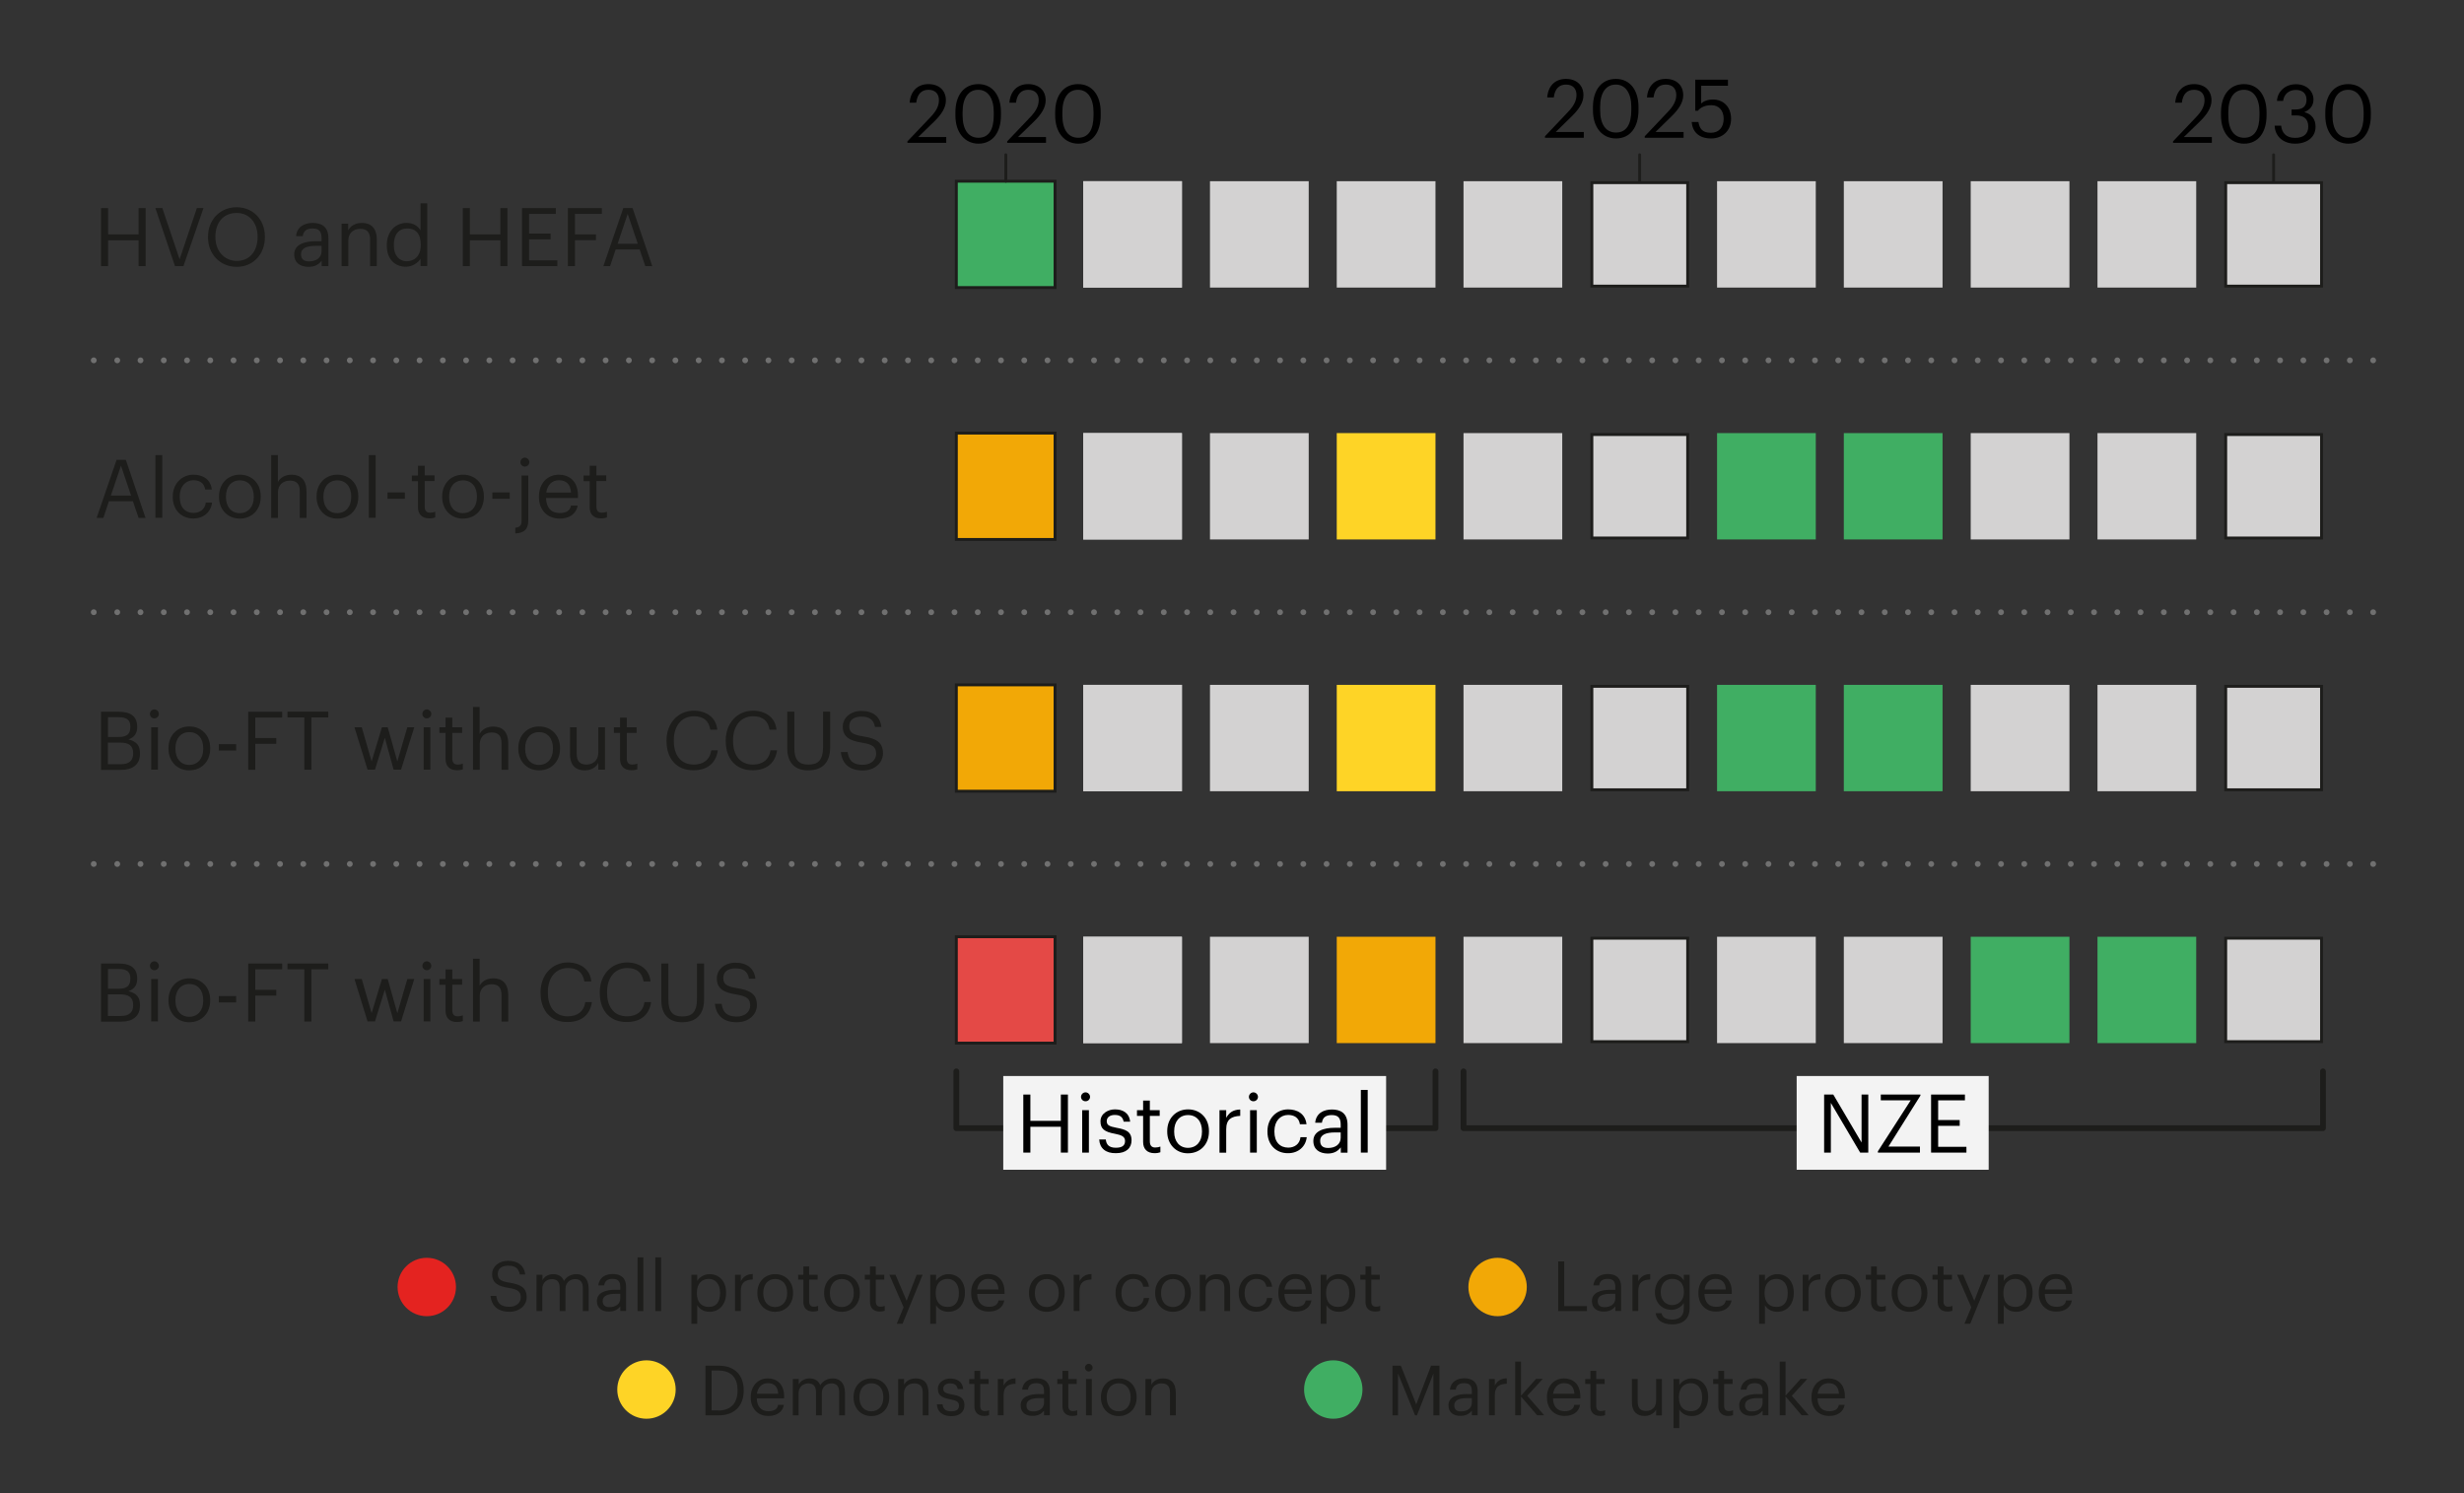 <?xml version="1.0" encoding="utf-8"?>
<svg xmlns="http://www.w3.org/2000/svg" xmlns:xlink="http://www.w3.org/1999/xlink" version="1.1" x="0px" y="0px" viewBox="0 0 212.64 128.86" style="enable-background:new 0 0 212.64 128.86;">
<rect x="0" y="0" width="212.64" height="128.86" fill="#333333" stroke="none"/>
<style type="text/css">
	.st0{fill:none;stroke:#1D1D1B;stroke-width:0.1;stroke-miterlimit:10;}
	.st1{fill:none;stroke:#000000;stroke-width:0.5;stroke-linejoin:round;stroke-miterlimit:10;}
	.st2{clip-path:url(#SVGID_00000177468446964181633850000007617256746510440875_);}
	.st3{fill:none;stroke:#92C252;stroke-width:0.5;stroke-linejoin:round;stroke-miterlimit:10;}
	.st4{opacity:0.2;fill:#1D1D1B;}
	.st5{display:none;opacity:0.2;fill:#1D1D1B;}
	.st6{fill:#E7E6E6;}
	.st7{fill:#F2F2F2;}
	.st8{fill:#707070;}
	.st9{fill:none;stroke:#707070;stroke-width:0.5;stroke-linecap:round;stroke-miterlimit:10;}
	.st10{fill:none;stroke:#707070;stroke-width:0.5;stroke-linecap:round;stroke-miterlimit:10;stroke-dasharray:0,1.997;}
	.st11{fill:none;stroke:#707070;stroke-width:0.75;stroke-miterlimit:10;}
	.st12{fill:none;stroke:#707070;stroke-width:0.2;stroke-miterlimit:10;}
	.st13{fill:none;stroke:#707070;stroke-width:0.5;stroke-linecap:round;stroke-miterlimit:10;stroke-dasharray:0,2;}
	.st14{fill:#64C7F1;}
	.st15{fill:#4676BA;}
	.st16{fill:#9D86BE;}
	.st17{fill:#FED426;}
	.st18{clip-path:url(#SVGID_00000039132725264117671800000007822969708726386863_);}
	.st19{fill:none;stroke:#F2F2F2;stroke-width:0.3;stroke-miterlimit:10;}
	.st20{fill:none;stroke:#707070;stroke-width:0.5;stroke-linecap:round;stroke-miterlimit:10;stroke-dasharray:0,1.996;}
	.st21{fill:none;stroke:#707070;stroke-width:0.5;stroke-linecap:round;stroke-miterlimit:10;stroke-dasharray:0,2.001;}
	.st22{fill:#F2A806;}
	.st23{fill:#40AE63;}
	.st24{fill:#FAED63;}
	.st25{fill:#949494;}
	.st26{fill:#E42521;}
	.st27{fill:#E36B0F;}
	.st28{fill:#624A7B;}
	.st29{fill:#B2A2C6;}
	.st30{fill:#C3BB96;}
	.st31{fill:none;stroke:#707070;stroke-width:0.5;stroke-linecap:round;stroke-miterlimit:10;stroke-dasharray:3,2;}
	.st32{opacity:0.4;}
	.st33{clip-path:url(#SVGID_00000157282348387081651950000005178200097116441223_);}
	.st34{opacity:0.4;fill:#ED6952;}
	.st35{opacity:0.3;fill:#64C7F1;}
	.st36{fill:#ED6952;}
	.st37{fill:#D3D2D2;}
	.st38{fill:#59C0CB;}
	.st39{opacity:0.3;}
	.st40{fill:#E44946;}
	.st41{fill:#AD6AA9;}
	.st42{fill:none;stroke:#1D1D1B;stroke-width:0.5;stroke-linecap:round;stroke-miterlimit:10;}
	.st43{fill:#ABDDF4;}
	.st44{fill:#D3C1E0;}
	.st45{fill:#F6B1A7;}
	.st46{fill:#614A7B;}
	.st47{fill:#FBBE0A;}
	.st48{fill:none;stroke:#000000;stroke-width:0.25;stroke-linejoin:round;stroke-miterlimit:10;}
	.st49{fill:#F2F2F2;stroke:#1D1D1B;stroke-width:0.2;stroke-linejoin:round;stroke-miterlimit:10;}
	.st50{fill:#E7E6E6;stroke:#1D1D1B;stroke-width:0.2;stroke-linejoin:round;stroke-miterlimit:10;}
	.st51{fill:#FFFFFF;stroke:#1D1D1B;stroke-width:0.2;stroke-linejoin:bevel;stroke-miterlimit:10;}
	.st52{fill:#9D86BE;stroke:#1D1D1B;stroke-width:0.2;stroke-linejoin:round;stroke-miterlimit:10;}
	.st53{clip-path:url(#SVGID_00000021086788925760421170000008340248374793180841_);}
	.st54{fill:none;stroke:#AD6AA9;stroke-width:0.2;stroke-miterlimit:10;}
	.st55{clip-path:url(#SVGID_00000132767094533871297830000015791561638243797689_);}
	.st56{clip-path:url(#SVGID_00000027585743252983334270000012058818836896997288_);}
	.st57{clip-path:url(#SVGID_00000116221905478048199550000006701733505108599225_);}
	.st58{clip-path:url(#SVGID_00000119101858560644089010000004198846074199184777_);}
	.st59{clip-path:url(#SVGID_00000068636835933678232650000010807620599934765198_);}
	.st60{clip-path:url(#SVGID_00000065049642959437722670000015822002664223978384_);}
	.st61{clip-path:url(#SVGID_00000078742342855336926520000017835116353971189645_);}
	.st62{fill:#FFFFFF;stroke:#1D1D1B;stroke-width:0.2;stroke-miterlimit:10;}
	.st63{fill:#40AE63;stroke:#1D1D1B;stroke-width:0.2;stroke-linejoin:round;stroke-miterlimit:10;}
	.st64{clip-path:url(#SVGID_00000090989815434731634130000008540614755615955385_);}
	.st65{fill:none;stroke:#64C7F1;stroke-width:0.2;stroke-miterlimit:10;}
	.st66{clip-path:url(#SVGID_00000132792136965065030950000012960658700617712299_);}
	
		.st67{fill:none;stroke:#7F7F7F;stroke-width:1.25;stroke-linecap:round;stroke-linejoin:round;stroke-miterlimit:10;stroke-dasharray:0,2.5;}
	.st68{fill-rule:evenodd;clip-rule:evenodd;fill:#92C253;}
	.st69{fill:#92CDDD;}
	.st70{clip-path:url(#SVGID_00000025444762891814459450000001486646910201401234_);}
	.st71{fill:none;stroke:#7F7F7F;stroke-width:1.25;stroke-linejoin:round;stroke-miterlimit:10;stroke-dasharray:1.25,1.25;}
	
		.st72{clip-path:url(#SVGID_00000119099865605492727460000006707829943946680456_);fill:none;stroke:#C4BC96;stroke-width:2;stroke-linecap:round;stroke-linejoin:round;stroke-miterlimit:10;}
	
		.st73{clip-path:url(#SVGID_00000001635608776877300640000000201946459736570547_);fill:none;stroke:#32859A;stroke-width:1.5;stroke-linecap:round;stroke-linejoin:round;stroke-miterlimit:10;}
	.st74{fill:#04AEA2;stroke:#1D1D1B;stroke-width:0.2;stroke-linejoin:round;stroke-miterlimit:10;}
	.st75{fill:#40AE63;stroke:#1D1D1B;stroke-width:0.2;stroke-linejoin:bevel;stroke-miterlimit:10;}
	.st76{fill:#40AE63;stroke:#1D1D1B;stroke-width:0.2;stroke-miterlimit:10;}
	.st77{fill:#04AEA2;stroke:#1D1D1B;stroke-width:0.2;stroke-linejoin:bevel;stroke-miterlimit:10;}
	.st78{opacity:0.3;fill:#3D7150;}
	.st79{opacity:0.2;fill:#949494;}
	.st80{fill:#3D7150;}
	.st81{fill:#FFFFFF;stroke:#1D1D1B;stroke-width:0.2;stroke-linejoin:round;stroke-miterlimit:10;}
	.st82{clip-path:url(#SVGID_00000172400108378507812490000000827063023333883558_);}
	.st83{clip-path:url(#SVGID_00000087376153159806023970000001681178885501471108_);}
	.st84{clip-path:url(#SVGID_00000085229553610185036420000016721549812513317774_);}
	.st85{clip-path:url(#SVGID_00000114056276958932564030000004584075857607381135_);}
	.st86{clip-path:url(#SVGID_00000136403724476266800810000016765614189680853641_);}
	.st87{clip-path:url(#SVGID_00000029749525143636306380000006685520650294753204_);}
	.st88{clip-path:url(#SVGID_00000167379074018138089780000010869576105125951151_);}
	.st89{fill:none;stroke:#949494;stroke-width:0.2;stroke-miterlimit:10;}
	.st90{clip-path:url(#SVGID_00000044874282991001957950000013700459655236257448_);}
	.st91{fill:none;stroke:#949494;stroke-width:0.2;stroke-linejoin:bevel;stroke-miterlimit:10;}
	.st92{clip-path:url(#SVGID_00000088821533164862749590000005091924186811740832_);}
	.st93{clip-path:url(#SVGID_00000005246953522653788620000004072248668567431840_);}
	.st94{clip-path:url(#SVGID_00000129182590192597663710000002857461215608521398_);}
	.st95{clip-path:url(#SVGID_00000057834345238842153280000007844138653589554108_);}
	.st96{clip-path:url(#SVGID_00000134961127609194855400000005021599845969960837_);}
	.st97{clip-path:url(#SVGID_00000063620959221750361390000001151745997216545438_);}
	.st98{clip-path:url(#SVGID_00000173867167512931254370000004286336888448681881_);}
	.st99{clip-path:url(#SVGID_00000140698755952532293520000012683599025018029188_);}
	.st100{clip-path:url(#SVGID_00000008118081616076666590000003666215635672029842_);}
	.st101{clip-path:url(#SVGID_00000162350100437714551940000018068497746520147076_);}
	.st102{clip-path:url(#SVGID_00000167368081967321101080000008256627096597276827_);}
	.st103{clip-path:url(#SVGID_00000074400657437026622320000015906998450504175776_);}
	.st104{clip-path:url(#SVGID_00000005980734897862828370000001364751003079406999_);}
	.st105{clip-path:url(#SVGID_00000070829271761329608040000014582783820578323389_);}
	.st106{clip-path:url(#SVGID_00000005965466309952849610000016505452744479934613_);}
	.st107{clip-path:url(#SVGID_00000020379667169741683390000011044262254866840962_);}
	.st108{clip-path:url(#SVGID_00000099633162062851166290000012162286610078629556_);}
	.st109{clip-path:url(#SVGID_00000056423412723123525590000006917473363384005563_);}
	.st110{clip-path:url(#SVGID_00000113327660041543386510000006112984627001082036_);}
	.st111{clip-path:url(#SVGID_00000031174636876364197520000015766440247145913251_);}
	.st112{clip-path:url(#SVGID_00000163049746059610852250000010705555835623510175_);}
	.st113{clip-path:url(#SVGID_00000173858183073909263260000007493279838391722919_);}
	.st114{clip-path:url(#SVGID_00000000913167378896869650000004902094005112956054_);}
	.st115{clip-path:url(#SVGID_00000146492423742036840970000000356879701217381261_);}
	.st116{clip-path:url(#SVGID_00000157275332248159131890000006046656219820101760_);}
	.st117{clip-path:url(#SVGID_00000152984162603366944290000006776146543608481967_);}
	.st118{clip-path:url(#SVGID_00000026144555198398719100000014192821370288842414_);}
	.st119{clip-path:url(#SVGID_00000083078316351147291710000012874141935690557330_);}
	.st120{clip-path:url(#SVGID_00000013155862124993933940000011696404796782855091_);}
	.st121{clip-path:url(#SVGID_00000096049323028448744640000014285467593355327887_);}
	.st122{clip-path:url(#SVGID_00000135683207319066607110000001061118728296083104_);}
	.st123{clip-path:url(#SVGID_00000037653186107996847070000015934676226477876142_);}
	.st124{clip-path:url(#SVGID_00000042707078261355547430000012237477179648148104_);}
	.st125{fill:none;stroke:#1D1D1B;stroke-width:0.2;stroke-miterlimit:10;}
	.st126{clip-path:url(#SVGID_00000068652749735055574050000016522258201975627672_);}
	.st127{opacity:0.5;fill:#949494;}
	.st128{fill:#34ACA0;}
	.st129{fill:#FFD422;}
	.st130{fill:#F0A804;}
	.st131{fill:#9C86BD;}
	.st132{fill:#E34845;}
	.st133{fill:none;stroke:#59C0CB;stroke-miterlimit:10;}
	.st134{fill:none;stroke:#84C385;stroke-miterlimit:10;}
	.st135{fill:none;stroke:#FAB746;stroke-miterlimit:10;}
	.st136{fill:none;stroke:#1D1D1B;stroke-width:0.5;stroke-miterlimit:10;}
	.st137{fill:#2D859C;}
	.st138{fill:#48ACC8;}
	.st139{fill:none;stroke:#707070;stroke-width:0.5;stroke-linecap:round;stroke-miterlimit:10;stroke-dasharray:0,1.989;}
	.st140{fill:none;stroke:#707070;stroke-width:0.5;stroke-linecap:round;stroke-miterlimit:10;stroke-dasharray:3.036,2.024;}
	.st141{fill:#21A852;}
	.st142{fill:#93C253;}
	.st143{fill:#F3C432;}
	.st144{fill:none;stroke:#ED6952;stroke-width:1.5;stroke-linecap:round;stroke-miterlimit:10;}
	.st145{fill:none;stroke:#64C7F1;stroke-width:1.5;stroke-linecap:round;stroke-miterlimit:10;}
	.st146{fill:none;stroke:#64C7F1;stroke-width:1.5;stroke-linecap:round;stroke-miterlimit:10;stroke-dasharray:0,3;}
	.st147{fill:none;stroke:#ED6952;stroke-width:1.5;stroke-linecap:round;stroke-miterlimit:10;stroke-dasharray:0,3;}
	.st148{fill:#04AEA2;}
	.st149{fill:#1D1D1B;}
	.st150{fill:#DBEEF5;}
	.st151{fill:#84C385;}
	.st152{fill:#32859A;}
	.st153{fill:none;stroke:#707070;stroke-width:0.5;stroke-linecap:round;stroke-miterlimit:10;stroke-dasharray:0,2.01;}
	.st154{fill:#91CDDC;}
	.st155{fill:#AF9FC6;}
	.st156{fill:#28A851;}
	.st157{fill:#C4BC96;}
	.st158{fill:#4BACC6;}
	.st159{fill:#E36C0C;}
	.st160{fill:#92C252;}
	
		.st161{fill:none;stroke:#616160;stroke-width:0.5;stroke-linecap:round;stroke-linejoin:round;stroke-miterlimit:10;stroke-dasharray:0,1.5;}
	.st162{fill:none;stroke:#616160;stroke-width:0.5;stroke-linecap:round;stroke-linejoin:round;}
	.st163{fill:none;stroke:#616160;stroke-width:0.5;stroke-linecap:round;stroke-linejoin:round;stroke-dasharray:0,1.503;}
	.st164{fill:#E42320;}
	.st165{fill:#40AE63;stroke:#1D1D1B;stroke-width:0.25;stroke-miterlimit:10;}
	.st166{fill:none;stroke:#707070;stroke-width:0.5;stroke-linecap:round;stroke-miterlimit:10;stroke-dasharray:0,2.007;}
	.st167{fill:none;stroke:#1D1D1B;stroke-width:0.25;stroke-linecap:round;stroke-linejoin:round;stroke-miterlimit:10;}
	.st168{fill:none;stroke:#4676BA;stroke-width:1.5;stroke-linecap:round;stroke-miterlimit:10;}
	.st169{fill:none;stroke:#F2A806;stroke-width:1.5;stroke-linecap:round;stroke-miterlimit:10;}
	.st170{fill:none;stroke:#707070;stroke-width:0.5;stroke-linecap:round;stroke-miterlimit:10;stroke-dasharray:3.001,2.001;}
	.st171{fill:none;stroke:#707070;stroke-width:0.5;stroke-linecap:round;stroke-miterlimit:10;stroke-dasharray:3.051,2.034;}
	.st172{fill-rule:evenodd;clip-rule:evenodd;fill:#AD6AA9;}
	.st173{fill-rule:evenodd;clip-rule:evenodd;fill:#D3C1E0;}
	.st174{fill-rule:evenodd;clip-rule:evenodd;fill:#E44946;}
	.st175{fill:#B9DBBF;}
	.st176{fill:#FEDBA2;}
	.st177{fill-rule:evenodd;clip-rule:evenodd;fill:#F2A806;}
	.st178{fill:none;stroke:#4676BA;stroke-width:1.5;stroke-linecap:round;stroke-linejoin:round;stroke-miterlimit:10;}
	.st179{fill:none;stroke:#4676BA;stroke-width:1.5;stroke-linecap:round;stroke-miterlimit:10;stroke-dasharray:0,3;}
	.st180{fill:none;stroke:#FED426;stroke-width:1.5;stroke-linecap:round;stroke-linejoin:round;stroke-miterlimit:10;}
	.st181{fill:none;stroke:#FED426;stroke-width:1.5;stroke-linecap:round;stroke-miterlimit:10;stroke-dasharray:0,3;}
	.st182{opacity:0.3;fill:#DCD8C4;}
	
		.st183{fill-rule:evenodd;clip-rule:evenodd;fill:none;stroke:#1D1D1B;stroke-width:0.5;stroke-linecap:round;stroke-linejoin:round;stroke-miterlimit:10;}
	.st184{fill:#90C2D4;}
	.st185{clip-path:url(#SVGID_00000030465741420929036730000003108678782147385778_);}
	.st186{fill:none;stroke:#F2F2F2;stroke-width:0.7;stroke-miterlimit:10;}
	.st187{clip-path:url(#SVGID_00000041287754951854324160000011481006244067432879_);}
	.st188{clip-path:url(#SVGID_00000141433302836596503990000010666100860659609520_);}
	.st189{fill:none;stroke:#04AEA2;stroke-width:0.3;stroke-miterlimit:10;}
	.st190{clip-path:url(#SVGID_00000075145779726547518720000004500520492443236012_);}
	.st191{fill:none;stroke:#E44946;stroke-width:0.3;stroke-miterlimit:10;}
	.st192{clip-path:url(#SVGID_00000159446300932769131440000003943659269863946915_);}
	.st193{clip-path:url(#SVGID_00000090256418819790479470000010805209111584120708_);}
	.st194{clip-path:url(#SVGID_00000137833053650555529410000002379976814941512833_);}
	.st195{clip-path:url(#SVGID_00000018235511132274810450000010572854236911877782_);}
	.st196{clip-path:url(#SVGID_00000083057998929404528590000009010878890593836991_);}
	.st197{clip-path:url(#SVGID_00000138564466367577103560000008978979134532533632_);}
	.st198{clip-path:url(#SVGID_00000119085279193478686450000009370999006016500629_);}
	.st199{clip-path:url(#SVGID_00000116203472106243377020000013913270786389056138_);}
	.st200{fill:none;stroke:#84C385;stroke-width:1.5;stroke-linecap:round;stroke-miterlimit:10;}
	.st201{clip-path:url(#SVGID_00000181049352825884748490000016238011215851814030_);}
	.st202{clip-path:url(#SVGID_00000165212021847175449250000017533904509004419994_);}
	.st203{clip-path:url(#SVGID_00000160154601111564450450000005661367586325622434_);}
	.st204{clip-path:url(#SVGID_00000152225325464313805500000014734533896257491861_);}
	.st205{clip-path:url(#SVGID_00000176742064987607482270000016816942157045986218_);}
	.st206{clip-path:url(#SVGID_00000042009535288232761910000004352008954874066830_);}
	.st207{fill:#F3F3F3;}
	.st208{fill-rule:evenodd;clip-rule:evenodd;fill:#F3F3F3;}
	.st209{fill:none;stroke:#707070;stroke-width:0.25;stroke-linecap:round;stroke-miterlimit:10;}
	.st210{clip-path:url(#SVGID_00000163770539213241660780000011601658251132640905_);}
	.st211{clip-path:url(#SVGID_00000031199535317110439240000001287511731290308792_);}
	.st212{fill:none;stroke:#707070;stroke-width:0.5;stroke-linecap:round;stroke-miterlimit:10;stroke-dasharray:0,2.01;}
	.st213{fill:#E9B213;}
	.st214{fill:#91C154;}
	.st215{fill:none;stroke:#FFFFFF;stroke-width:3;stroke-miterlimit:10;}
	.st216{fill:none;stroke:#707070;stroke-width:1.5;stroke-linecap:round;stroke-miterlimit:10;}
	.st217{fill:none;stroke:#707070;stroke-width:1.5;stroke-linecap:round;stroke-miterlimit:10;stroke-dasharray:0,3.172;}
	.st218{fill:#FFFFFF;}
	.st219{fill:none;stroke:#F3F3F3;stroke-width:3;stroke-linejoin:round;stroke-miterlimit:10;}
	.st220{fill:none;stroke:#707070;stroke-width:1.5;stroke-linecap:round;stroke-linejoin:round;stroke-miterlimit:10;}
	.st221{fill:none;stroke:#707070;stroke-width:1.5;stroke-linecap:round;stroke-miterlimit:10;stroke-dasharray:0,2.912;}
	
		.st222{clip-path:url(#SVGID_00000083802060843033685510000003882316804971850431_);fill:none;stroke:#E44946;stroke-width:0.3;stroke-miterlimit:10;}
	
		.st223{clip-path:url(#SVGID_00000016066456690755612260000014395300431021028745_);fill:none;stroke:#04AEA2;stroke-width:0.3;stroke-miterlimit:10;}
	.st224{fill:#E44946;stroke:#FFFFFF;stroke-width:0.5;stroke-miterlimit:10;}
	.st225{clip-path:url(#SVGID_00000082365407983447022250000000045584972944861092_);fill:#04AEA2;}
	.st226{fill:#616160;}
	.st227{fill:none;stroke:#AD6AA9;stroke-width:1.5;stroke-linecap:round;stroke-miterlimit:10;}
	.st228{fill:none;stroke:#707070;stroke-width:0.5;stroke-linecap:round;stroke-miterlimit:10;stroke-dasharray:3.021,2.014;}
	.st229{fill:none;stroke:#707070;stroke-width:0.5;stroke-linecap:round;stroke-miterlimit:10;stroke-dasharray:2.952,1.968;}
	.st230{fill:none;stroke:#707070;stroke-width:0.5;stroke-linecap:round;stroke-miterlimit:10;stroke-dasharray:3.082,2.054;}
	.st231{fill:none;stroke:#707070;stroke-width:0.5;stroke-linecap:round;stroke-miterlimit:10;stroke-dasharray:3.047,2.031;}
	.st232{fill:#F2A806;stroke:#1D1D1B;stroke-width:0.25;stroke-miterlimit:10;}
	.st233{fill:#E44946;stroke:#1D1D1B;stroke-width:0.25;stroke-miterlimit:10;}
	.st234{clip-path:url(#SVGID_00000061453274832105588090000002156836501521229192_);}
	.st235{clip-path:url(#SVGID_00000044149481424441698650000016837446739901568174_);}
	.st236{fill:none;stroke:#F2F2F2;stroke-width:0.5;stroke-miterlimit:10;}
	.st237{fill:none;stroke:#F2F2F2;stroke-miterlimit:10;}
	.st238{clip-path:url(#SVGID_00000091007316676633398450000010433664330975878784_);}
	.st239{clip-path:url(#SVGID_00000021095256829670973990000004453845371902679484_);}
	.st240{fill:#92D1DB;}
	.st241{fill:#FDF5AF;}
	.st242{fill:#FAB746;}
	.st243{fill:none;stroke:#A8A8A8;stroke-width:0.283;stroke-miterlimit:10;}
	.st244{fill:none;stroke:#D3C1E0;stroke-linecap:round;stroke-miterlimit:10;}
	.st245{fill:none;stroke:#ABDDF4;stroke-linecap:round;stroke-miterlimit:10;}
	.st246{fill:none;stroke:#92D1DB;stroke-linecap:round;stroke-miterlimit:10;}
	.st247{fill:none;stroke:#B9DBBF;stroke-linecap:round;stroke-miterlimit:10;}
	.st248{fill:none;stroke:#FDF5AF;stroke-linecap:round;stroke-miterlimit:10;}
	.st249{fill:none;stroke:#FEDBA2;stroke-linecap:round;stroke-miterlimit:10;}
	.st250{fill:none;stroke:#F6B1A7;stroke-linecap:round;stroke-miterlimit:10;}
	.st251{fill:none;stroke:#9D86BE;stroke-linecap:round;stroke-miterlimit:10;}
	.st252{fill:none;stroke:#64C7F1;stroke-linecap:round;stroke-miterlimit:10;}
	.st253{fill:none;stroke:#59C0CB;stroke-linecap:round;stroke-miterlimit:10;}
	.st254{fill:none;stroke:#84C385;stroke-linecap:round;stroke-miterlimit:10;}
	.st255{fill:none;stroke:#FAED63;stroke-linecap:round;stroke-miterlimit:10;}
	.st256{fill:none;stroke:#FAB746;stroke-linecap:round;stroke-miterlimit:10;}
	.st257{fill:none;stroke:#ED6952;stroke-linecap:round;stroke-miterlimit:10;}
	.st258{fill:none;stroke:#AD6AA9;stroke-linecap:round;stroke-miterlimit:10;}
	.st259{fill:none;stroke:#4676BA;stroke-linecap:round;stroke-miterlimit:10;}
	.st260{fill:none;stroke:#04AEA2;stroke-linecap:round;stroke-miterlimit:10;}
	.st261{fill:none;stroke:#40AE63;stroke-linecap:round;stroke-miterlimit:10;}
	.st262{fill:none;stroke:#FED426;stroke-linecap:round;stroke-miterlimit:10;}
	.st263{fill:none;stroke:#F2A806;stroke-linecap:round;stroke-miterlimit:10;}
	.st264{fill:none;stroke:#E44946;stroke-linecap:round;stroke-miterlimit:10;}
	.st265{fill:none;stroke:#707070;stroke-linecap:round;stroke-miterlimit:10;}
	.st266{fill:none;stroke:#F2F2F2;stroke-linecap:round;stroke-miterlimit:10;}
	.st267{fill:none;stroke:#949494;stroke-linecap:round;stroke-miterlimit:10;}
	.st268{fill:none;stroke:#E7E6E6;stroke-linecap:round;stroke-miterlimit:10;}
	.st269{fill:none;stroke:#1D1D1B;stroke-width:0.01;stroke-miterlimit:10;}
	.st270{fill:none;stroke:#1D1D1B;stroke-width:0.05;stroke-miterlimit:10;}
</style>
<g id="Layer_12">
</g>
<g id="dimensions">
</g>
<g id="bg">
</g>
<g id="Table_content">
</g>
<g id="Table_layout">
</g>
<g id="Graphics">
</g>
<g id="Text">
	<polyline class="st183" points="126.3,92.47 126.3,97.37 200.47,97.37 200.47,92.47"/>
	<polyline class="st183" points="82.53,92.47 82.53,97.37 123.88,97.37 123.88,92.47"/>
	<rect x="155.05" y="92.87" class="st207" width="16.57" height="8.09"/>
	<rect x="86.58" y="92.87" class="st207" width="33.04" height="8.09"/>
	<circle class="st164" cx="36.83" cy="111.08" r="2.52"/>
	<g>
		<path class="st149" d="M42.33,111.85h0.5c0.07,0.51,0.27,0.94,1.13,0.94c0.55,0,0.98-0.32,0.98-0.81c0-0.49-0.22-0.69-1.04-0.82&#xA;			c-0.9-0.14-1.43-0.42-1.43-1.18c0-0.66,0.57-1.16,1.38-1.16c0.86,0,1.39,0.42,1.48,1.18h-0.47c-0.1-0.54-0.41-0.76-1.01-0.76&#xA;			c-0.59,0-0.89,0.29-0.89,0.7c0,0.42,0.16,0.64,1.03,0.77c0.95,0.15,1.46,0.44,1.46,1.25c0,0.72-0.63,1.26-1.48,1.26&#xA;			C42.82,113.21,42.41,112.58,42.33,111.85z"/>
		<path class="st149" d="M46.31,110.02h0.5v0.48c0.14-0.29,0.49-0.53,0.94-0.53c0.4,0,0.76,0.17,0.92,0.59&#xA;			c0.22-0.41,0.68-0.59,1.07-0.59c0.56,0,1.06,0.34,1.06,1.25v1.94h-0.5v-1.98c0-0.55-0.23-0.78-0.67-0.78&#xA;			c-0.41,0-0.83,0.28-0.83,0.84v1.92h-0.5v-1.98c0-0.55-0.23-0.78-0.67-0.78c-0.41,0-0.83,0.28-0.83,0.84v1.92h-0.5V110.02z"/>
		<path class="st149" d="M51.51,112.29c0-0.73,0.77-0.97,1.57-0.97h0.45v-0.23c0-0.5-0.19-0.71-0.67-0.71&#xA;			c-0.43,0-0.67,0.18-0.72,0.56h-0.5c0.07-0.71,0.64-0.98,1.24-0.98c0.6,0,1.15,0.25,1.15,1.12v2.07h-0.5v-0.4&#xA;			c-0.23,0.29-0.52,0.45-0.98,0.45C51.97,113.21,51.51,112.93,51.51,112.29z M53.53,112.06v-0.39H53.1c-0.63,0-1.09,0.16-1.09,0.62&#xA;			c0,0.32,0.16,0.53,0.59,0.53C53.13,112.82,53.53,112.55,53.53,112.06z"/>
		<path class="st149" d="M55.02,108.52h0.5v4.64h-0.5V108.52z"/>
		<path class="st149" d="M56.55,108.52h0.5v4.64h-0.5V108.52z"/>
		<path class="st149" d="M59.67,110.02h0.5v0.53c0.18-0.31,0.61-0.58,1.06-0.58c0.82,0,1.43,0.6,1.43,1.58v0.05&#xA;			c0,0.96-0.56,1.62-1.43,1.62c-0.52,0-0.88-0.26-1.06-0.57v1.61h-0.5V110.02z M62.14,111.62v-0.05c0-0.79-0.44-1.19-0.97-1.19&#xA;			c-0.58,0-1.03,0.38-1.03,1.19v0.05c0,0.8,0.42,1.18,1.03,1.18C61.8,112.8,62.14,112.38,62.14,111.62z"/>
		<path class="st149" d="M63.43,110.02h0.5v0.56c0.2-0.35,0.47-0.6,1.03-0.62v0.47c-0.63,0.03-1.03,0.23-1.03,1v1.72h-0.5V110.02z"/>
		<path class="st149" d="M65.36,111.62v-0.05c0-0.94,0.65-1.6,1.54-1.6s1.54,0.65,1.54,1.6v0.05c0,0.95-0.65,1.6-1.55,1.6&#xA;			S65.36,112.53,65.36,111.62z M67.93,111.62v-0.04c0-0.73-0.4-1.19-1.03-1.19c-0.63,0-1.03,0.47-1.03,1.19v0.05&#xA;			c0,0.71,0.39,1.18,1.03,1.18C67.53,112.8,67.93,112.32,67.93,111.62z"/>
		<path class="st149" d="M69.33,112.37v-1.93h-0.45v-0.42h0.45v-0.71h0.5v0.71h0.73v0.42h-0.73v1.88c0,0.31,0.14,0.46,0.39,0.46&#xA;			c0.16,0,0.28-0.02,0.38-0.07v0.42c-0.1,0.04-0.22,0.07-0.43,0.07C69.6,113.2,69.33,112.86,69.33,112.37z"/>
		<path class="st149" d="M71.12,111.62v-0.05c0-0.94,0.65-1.6,1.54-1.6s1.54,0.65,1.54,1.6v0.05c0,0.95-0.65,1.6-1.55,1.6&#xA;			S71.12,112.53,71.12,111.62z M73.68,111.62v-0.04c0-0.73-0.4-1.19-1.03-1.19c-0.63,0-1.03,0.47-1.03,1.19v0.05&#xA;			c0,0.71,0.39,1.18,1.03,1.18C73.29,112.8,73.68,112.32,73.68,111.62z"/>
		<path class="st149" d="M75.08,112.37v-1.93h-0.45v-0.42h0.45v-0.71h0.5v0.71h0.73v0.42h-0.73v1.88c0,0.31,0.14,0.46,0.39,0.46&#xA;			c0.16,0,0.28-0.02,0.38-0.07v0.42c-0.1,0.04-0.22,0.07-0.43,0.07C75.36,113.2,75.08,112.86,75.08,112.37z"/>
		<path class="st149" d="M77.98,112.83l-1.23-2.81h0.53l0.96,2.25l0.87-2.25h0.51l-1.73,4.23h-0.5L77.98,112.83z"/>
		<path class="st149" d="M80.28,110.02h0.5v0.53c0.18-0.31,0.61-0.58,1.06-0.58c0.82,0,1.43,0.6,1.43,1.58v0.05&#xA;			c0,0.96-0.56,1.62-1.43,1.62c-0.52,0-0.88-0.26-1.06-0.57v1.61h-0.5V110.02z M82.75,111.62v-0.05c0-0.79-0.44-1.19-0.97-1.19&#xA;			c-0.58,0-1.03,0.38-1.03,1.19v0.05c0,0.8,0.42,1.18,1.03,1.18C82.41,112.8,82.75,112.38,82.75,111.62z"/>
		<path class="st149" d="M83.81,111.62v-0.05c0-0.95,0.61-1.61,1.47-1.61c0.73,0,1.41,0.44,1.41,1.56v0.16h-2.36&#xA;			c0.02,0.71,0.37,1.11,1.01,1.11c0.49,0,0.77-0.18,0.83-0.55h0.5c-0.11,0.63-0.63,0.96-1.34,0.96&#xA;			C84.43,113.21,83.81,112.59,83.81,111.62z M86.17,111.29c-0.05-0.65-0.38-0.91-0.9-0.91c-0.51,0-0.85,0.35-0.94,0.91H86.17z"/>
		<path class="st149" d="M88.8,111.62v-0.05c0-0.94,0.65-1.6,1.54-1.6s1.54,0.65,1.54,1.6v0.05c0,0.95-0.65,1.6-1.55,1.6&#xA;			S88.8,112.53,88.8,111.62z M91.37,111.62v-0.04c0-0.73-0.4-1.19-1.03-1.19c-0.63,0-1.03,0.47-1.03,1.19v0.05&#xA;			c0,0.71,0.39,1.18,1.03,1.18C90.97,112.8,91.37,112.32,91.37,111.62z"/>
		<path class="st149" d="M92.66,110.02h0.5v0.56c0.2-0.35,0.47-0.6,1.03-0.62v0.47c-0.63,0.03-1.03,0.23-1.03,1v1.72h-0.5V110.02z"/>
		<path class="st149" d="M96.27,111.62v-0.05c0-0.96,0.68-1.61,1.52-1.61c0.65,0,1.27,0.3,1.36,1.1h-0.49&#xA;			c-0.08-0.5-0.44-0.68-0.87-0.68c-0.57,0-1.01,0.46-1.01,1.19v0.05c0,0.77,0.42,1.18,1.03,1.18c0.44,0,0.85-0.26,0.9-0.77h0.46&#xA;			c-0.07,0.68-0.61,1.18-1.37,1.18C96.93,113.21,96.27,112.59,96.27,111.62z"/>
		<path class="st149" d="M99.69,111.62v-0.05c0-0.94,0.65-1.6,1.54-1.6s1.54,0.65,1.54,1.6v0.05c0,0.95-0.65,1.6-1.55,1.6&#xA;			S99.69,112.53,99.69,111.62z M102.26,111.62v-0.04c0-0.73-0.4-1.19-1.03-1.19c-0.63,0-1.03,0.47-1.03,1.19v0.05&#xA;			c0,0.71,0.39,1.18,1.03,1.18C101.86,112.8,102.26,112.32,102.26,111.62z"/>
		<path class="st149" d="M103.55,110.02h0.5v0.5c0.14-0.29,0.49-0.55,1.01-0.55c0.65,0,1.1,0.35,1.1,1.27v1.92h-0.5v-1.96&#xA;			c0-0.55-0.23-0.8-0.74-0.8c-0.46,0-0.88,0.29-0.88,0.86v1.9h-0.5V110.02z"/>
		<path class="st149" d="M106.9,111.62v-0.05c0-0.96,0.68-1.61,1.52-1.61c0.65,0,1.27,0.3,1.36,1.1h-0.49&#xA;			c-0.08-0.5-0.44-0.68-0.87-0.68c-0.57,0-1.01,0.46-1.01,1.19v0.05c0,0.77,0.42,1.18,1.03,1.18c0.44,0,0.85-0.26,0.9-0.77h0.46&#xA;			c-0.07,0.68-0.61,1.18-1.37,1.18C107.56,113.21,106.9,112.59,106.9,111.62z"/>
		<path class="st149" d="M110.32,111.62v-0.05c0-0.95,0.61-1.61,1.47-1.61c0.73,0,1.41,0.44,1.41,1.56v0.16h-2.36&#xA;			c0.02,0.71,0.37,1.11,1.01,1.11c0.49,0,0.77-0.18,0.83-0.55h0.5c-0.11,0.63-0.63,0.96-1.34,0.96&#xA;			C110.95,113.21,110.32,112.59,110.32,111.62z M112.69,111.29c-0.05-0.65-0.38-0.91-0.9-0.91c-0.51,0-0.85,0.35-0.94,0.91H112.69z"/>
		<path class="st149" d="M113.97,110.02h0.5v0.53c0.18-0.31,0.61-0.58,1.06-0.58c0.82,0,1.43,0.6,1.43,1.58v0.05&#xA;			c0,0.96-0.56,1.62-1.43,1.62c-0.52,0-0.88-0.26-1.06-0.57v1.61h-0.5V110.02z M116.44,111.62v-0.05c0-0.79-0.44-1.19-0.97-1.19&#xA;			c-0.58,0-1.03,0.38-1.03,1.19v0.05c0,0.8,0.42,1.18,1.03,1.18C116.1,112.8,116.44,112.38,116.44,111.62z"/>
		<path class="st149" d="M117.84,112.37v-1.93h-0.45v-0.42h0.45v-0.71h0.5v0.71h0.73v0.42h-0.73v1.88c0,0.31,0.14,0.46,0.39,0.46&#xA;			c0.16,0,0.28-0.02,0.38-0.07v0.42c-0.1,0.04-0.22,0.07-0.43,0.07C118.11,113.2,117.84,112.86,117.84,112.37z"/>
	</g>
	<g>
		<path class="st149" d="M134.47,108.87h0.52v3.86h1.96v0.43h-2.48V108.87z"/>
		<path class="st149" d="M137.38,112.29c0-0.73,0.77-0.97,1.57-0.97h0.45v-0.23c0-0.5-0.19-0.71-0.67-0.71&#xA;			c-0.43,0-0.67,0.18-0.72,0.56h-0.5c0.07-0.71,0.64-0.98,1.24-0.98c0.6,0,1.15,0.25,1.15,1.12v2.07h-0.5v-0.4&#xA;			c-0.23,0.29-0.52,0.45-0.98,0.45C137.84,113.21,137.38,112.93,137.38,112.29z M139.4,112.06v-0.39h-0.43&#xA;			c-0.63,0-1.09,0.16-1.09,0.62c0,0.32,0.16,0.53,0.59,0.53C139,112.82,139.4,112.55,139.4,112.06z"/>
		<path class="st149" d="M140.88,110.02h0.5v0.56c0.2-0.35,0.47-0.6,1.03-0.62v0.47c-0.63,0.03-1.03,0.23-1.03,1v1.72h-0.5V110.02z"/>
		<path class="st149" d="M142.88,113.34h0.51c0.07,0.36,0.37,0.55,0.91,0.55c0.62,0,1.01-0.29,1.01-0.97v-0.46&#xA;			c-0.18,0.31-0.61,0.59-1.06,0.59c-0.82,0-1.43-0.62-1.43-1.49v-0.04c0-0.85,0.6-1.56,1.46-1.56c0.52,0,0.85,0.25,1.03,0.56v-0.5&#xA;			h0.5v2.93c-0.01,0.91-0.62,1.36-1.5,1.36C143.37,114.3,142.96,113.87,142.88,113.34z M145.32,111.53v-0.04c0-0.7-0.38-1.11-1-1.11&#xA;			c-0.62,0-1,0.46-1,1.12v0.05c0,0.68,0.44,1.09,0.97,1.09C144.87,112.64,145.32,112.23,145.32,111.53z"/>
		<path class="st149" d="M146.57,111.62v-0.05c0-0.95,0.61-1.61,1.47-1.61c0.73,0,1.41,0.44,1.41,1.56v0.16h-2.36&#xA;			c0.02,0.71,0.37,1.11,1.01,1.11c0.49,0,0.77-0.18,0.83-0.55h0.5c-0.11,0.63-0.63,0.96-1.34,0.96&#xA;			C147.2,113.21,146.57,112.59,146.57,111.62z M148.94,111.29c-0.05-0.65-0.38-0.91-0.9-0.91c-0.51,0-0.85,0.35-0.94,0.91H148.94z"/>
		<path class="st149" d="M151.81,110.02h0.5v0.53c0.18-0.31,0.61-0.58,1.06-0.58c0.82,0,1.43,0.6,1.43,1.58v0.05&#xA;			c0,0.96-0.56,1.62-1.43,1.62c-0.52,0-0.88-0.26-1.06-0.57v1.61h-0.5V110.02z M154.28,111.62v-0.05c0-0.79-0.44-1.19-0.97-1.19&#xA;			c-0.58,0-1.03,0.38-1.03,1.19v0.05c0,0.8,0.42,1.18,1.03,1.18C153.94,112.8,154.28,112.38,154.28,111.62z"/>
		<path class="st149" d="M155.57,110.02h0.5v0.56c0.2-0.35,0.47-0.6,1.03-0.62v0.47c-0.63,0.03-1.03,0.23-1.03,1v1.72h-0.5V110.02z"/>
		<path class="st149" d="M157.5,111.62v-0.05c0-0.94,0.65-1.6,1.54-1.6s1.54,0.65,1.54,1.6v0.05c0,0.95-0.65,1.6-1.55,1.6&#xA;			S157.5,112.53,157.5,111.62z M160.07,111.62v-0.04c0-0.73-0.4-1.19-1.03-1.19c-0.63,0-1.03,0.47-1.03,1.19v0.05&#xA;			c0,0.71,0.39,1.18,1.03,1.18C159.67,112.8,160.07,112.32,160.07,111.62z"/>
		<path class="st149" d="M161.47,112.37v-1.93h-0.45v-0.42h0.45v-0.71h0.5v0.71h0.73v0.42h-0.73v1.88c0,0.31,0.14,0.46,0.39,0.46&#xA;			c0.16,0,0.28-0.02,0.38-0.07v0.42c-0.1,0.04-0.22,0.07-0.43,0.07C161.74,113.2,161.47,112.86,161.47,112.37z"/>
		<path class="st149" d="M163.25,111.62v-0.05c0-0.94,0.65-1.6,1.54-1.6s1.54,0.65,1.54,1.6v0.05c0,0.95-0.65,1.6-1.55,1.6&#xA;			S163.25,112.53,163.25,111.62z M165.82,111.62v-0.04c0-0.73-0.4-1.19-1.03-1.19c-0.63,0-1.03,0.47-1.03,1.19v0.05&#xA;			c0,0.71,0.39,1.18,1.03,1.18C165.42,112.8,165.82,112.32,165.82,111.62z"/>
		<path class="st149" d="M167.22,112.37v-1.93h-0.45v-0.42h0.45v-0.71h0.5v0.71h0.73v0.42h-0.73v1.88c0,0.31,0.14,0.46,0.39,0.46&#xA;			c0.16,0,0.28-0.02,0.38-0.07v0.42c-0.1,0.04-0.22,0.07-0.43,0.07C167.5,113.2,167.22,112.86,167.22,112.37z"/>
		<path class="st149" d="M170.12,112.83l-1.23-2.81h0.53l0.96,2.25l0.87-2.25h0.51l-1.73,4.23h-0.5L170.12,112.83z"/>
		<path class="st149" d="M172.42,110.02h0.5v0.53c0.18-0.31,0.61-0.58,1.06-0.58c0.82,0,1.43,0.6,1.43,1.58v0.05&#xA;			c0,0.96-0.56,1.62-1.43,1.62c-0.52,0-0.88-0.26-1.06-0.57v1.61h-0.5V110.02z M174.89,111.62v-0.05c0-0.79-0.44-1.19-0.97-1.19&#xA;			c-0.58,0-1.03,0.38-1.03,1.19v0.05c0,0.8,0.42,1.18,1.03,1.18C174.55,112.8,174.89,112.38,174.89,111.62z"/>
		<path class="st149" d="M175.94,111.62v-0.05c0-0.95,0.61-1.61,1.47-1.61c0.73,0,1.41,0.44,1.41,1.56v0.16h-2.36&#xA;			c0.02,0.71,0.37,1.11,1.01,1.11c0.49,0,0.77-0.18,0.83-0.55h0.5c-0.11,0.63-0.63,0.96-1.34,0.96&#xA;			C176.57,113.21,175.94,112.59,175.94,111.62z M178.31,111.29c-0.05-0.65-0.38-0.91-0.9-0.91c-0.51,0-0.85,0.35-0.94,0.91H178.31z"/>
	</g>
	<circle class="st17" cx="55.79" cy="119.93" r="2.52"/>
	<g>
		<path class="st149" d="M60.88,117.87h1.13c1.48,0,2.17,0.91,2.17,2.11v0.05c0,1.19-0.68,2.13-2.18,2.13h-1.12V117.87z&#xA;			 M61.99,121.74c1.1,0,1.66-0.66,1.66-1.71v-0.05c0-0.99-0.48-1.69-1.66-1.69h-0.58v3.44H61.99z"/>
		<path class="st149" d="M64.79,120.63v-0.05c0-0.95,0.61-1.61,1.47-1.61c0.73,0,1.41,0.44,1.41,1.56v0.16h-2.36&#xA;			c0.02,0.71,0.37,1.11,1.01,1.11c0.49,0,0.77-0.18,0.83-0.55h0.5c-0.11,0.63-0.63,0.96-1.34,0.96&#xA;			C65.42,122.22,64.79,121.59,64.79,120.63z M67.16,120.29c-0.05-0.65-0.38-0.91-0.9-0.91c-0.51,0-0.85,0.35-0.94,0.91H67.16z"/>
		<path class="st149" d="M68.43,119.02h0.5v0.48c0.14-0.29,0.49-0.53,0.94-0.53c0.4,0,0.76,0.17,0.92,0.59&#xA;			c0.22-0.41,0.68-0.59,1.07-0.59c0.56,0,1.06,0.34,1.06,1.25v1.94h-0.5v-1.98c0-0.55-0.23-0.78-0.67-0.78&#xA;			c-0.41,0-0.83,0.28-0.83,0.84v1.92h-0.5v-1.98c0-0.55-0.23-0.78-0.67-0.78c-0.41,0-0.83,0.28-0.83,0.84v1.92h-0.5V119.02z"/>
		<path class="st149" d="M73.66,120.62v-0.05c0-0.94,0.65-1.6,1.54-1.6s1.54,0.65,1.54,1.6v0.05c0,0.95-0.65,1.6-1.55,1.6&#xA;			S73.66,121.54,73.66,120.62z M76.23,120.62v-0.04c0-0.73-0.4-1.19-1.03-1.19c-0.63,0-1.03,0.47-1.03,1.19v0.05&#xA;			c0,0.71,0.39,1.18,1.03,1.18C75.83,121.8,76.23,121.33,76.23,120.62z"/>
		<path class="st149" d="M77.52,119.02h0.5v0.5c0.14-0.29,0.49-0.55,1.01-0.55c0.65,0,1.1,0.35,1.1,1.27v1.92h-0.5v-1.96&#xA;			c0-0.55-0.23-0.8-0.74-0.8c-0.46,0-0.88,0.29-0.88,0.86v1.9h-0.5V119.02z"/>
		<path class="st149" d="M80.85,121.2h0.49c0.04,0.37,0.23,0.61,0.74,0.61c0.47,0,0.68-0.16,0.68-0.5c0-0.33-0.25-0.44-0.73-0.53&#xA;			c-0.82-0.15-1.09-0.38-1.09-0.92c0-0.58,0.57-0.88,1.06-0.88c0.56,0,1.05,0.23,1.13,0.91h-0.48c-0.07-0.34-0.26-0.49-0.66-0.49&#xA;			c-0.36,0-0.59,0.18-0.59,0.45c0,0.28,0.16,0.4,0.73,0.5c0.65,0.12,1.1,0.26,1.1,0.93c0,0.57-0.39,0.95-1.15,0.95&#xA;			C81.33,122.22,80.88,121.84,80.85,121.2z"/>
		<path class="st149" d="M84.09,121.38v-1.93h-0.45v-0.42h0.45v-0.71h0.5v0.71h0.73v0.42h-0.73v1.88c0,0.31,0.14,0.46,0.39,0.46&#xA;			c0.16,0,0.28-0.02,0.38-0.07v0.42c-0.1,0.04-0.22,0.07-0.43,0.07C84.37,122.2,84.09,121.87,84.09,121.38z"/>
		<path class="st149" d="M86.11,119.02h0.5v0.56c0.2-0.35,0.47-0.6,1.03-0.62v0.47c-0.63,0.03-1.03,0.23-1.03,1v1.72h-0.5V119.02z"/>
		<path class="st149" d="M88.08,121.29c0-0.73,0.77-0.97,1.57-0.97h0.45v-0.23c0-0.5-0.19-0.71-0.67-0.71&#xA;			c-0.43,0-0.67,0.18-0.72,0.56h-0.5c0.07-0.71,0.64-0.98,1.24-0.98c0.6,0,1.15,0.25,1.15,1.12v2.07h-0.5v-0.4&#xA;			c-0.23,0.29-0.52,0.45-0.98,0.45C88.54,122.22,88.08,121.93,88.08,121.29z M90.1,121.06v-0.39h-0.43c-0.63,0-1.09,0.16-1.09,0.62&#xA;			c0,0.32,0.16,0.53,0.59,0.53C89.7,121.82,90.1,121.55,90.1,121.06z"/>
		<path class="st149" d="M91.69,121.38v-1.93h-0.45v-0.42h0.45v-0.71h0.5v0.71h0.73v0.42h-0.73v1.88c0,0.31,0.14,0.46,0.39,0.46&#xA;			c0.16,0,0.28-0.02,0.38-0.07v0.42c-0.1,0.04-0.22,0.07-0.43,0.07C91.96,122.2,91.69,121.87,91.69,121.38z"/>
		<path class="st149" d="M93.63,118.04c0-0.18,0.15-0.33,0.33-0.33c0.18,0,0.33,0.15,0.33,0.33c0,0.18-0.15,0.33-0.33,0.33&#xA;			C93.78,118.37,93.63,118.22,93.63,118.04z M93.72,119.02h0.5v3.14h-0.5V119.02z"/>
		<path class="st149" d="M95.01,120.62v-0.05c0-0.94,0.65-1.6,1.54-1.6s1.54,0.65,1.54,1.6v0.05c0,0.95-0.65,1.6-1.55,1.6&#xA;			S95.01,121.54,95.01,120.62z M97.57,120.62v-0.04c0-0.73-0.4-1.19-1.03-1.19c-0.63,0-1.03,0.47-1.03,1.19v0.05&#xA;			c0,0.71,0.39,1.18,1.03,1.18C97.18,121.8,97.57,121.33,97.57,120.62z"/>
		<path class="st149" d="M98.86,119.02h0.5v0.5c0.14-0.29,0.49-0.55,1.01-0.55c0.65,0,1.1,0.35,1.1,1.27v1.92h-0.5v-1.96&#xA;			c0-0.55-0.23-0.8-0.74-0.8c-0.46,0-0.88,0.29-0.88,0.86v1.9h-0.5V119.02z"/>
	</g>
	<circle class="st23" cx="115.06" cy="119.93" r="2.52"/>
	<g>
		<path class="st149" d="M120.16,117.87h0.73l1.33,3.34l1.28-3.34h0.72v4.29h-0.52v-3.61l-1.42,3.61h-0.16l-1.47-3.61v3.61h-0.48&#xA;			V117.87z"/>
		<path class="st149" d="M125,121.29c0-0.73,0.77-0.97,1.57-0.97h0.45v-0.23c0-0.5-0.19-0.71-0.67-0.71c-0.43,0-0.67,0.18-0.72,0.56&#xA;			h-0.5c0.07-0.71,0.64-0.98,1.24-0.98c0.6,0,1.15,0.25,1.15,1.12v2.07h-0.5v-0.4c-0.23,0.29-0.52,0.45-0.98,0.45&#xA;			C125.46,122.21,125,121.93,125,121.29z M127.02,121.06v-0.39h-0.43c-0.63,0-1.09,0.16-1.09,0.62c0,0.32,0.16,0.53,0.59,0.53&#xA;			C126.62,121.82,127.02,121.55,127.02,121.06z"/>
		<path class="st149" d="M128.5,119.02h0.5v0.56c0.2-0.35,0.47-0.6,1.03-0.62v0.47c-0.63,0.03-1.03,0.23-1.03,1v1.72h-0.5V119.02z"/>
		<path class="st149" d="M130.76,117.52h0.5v2.94l1.3-1.45h0.58l-1.34,1.46l1.46,1.68h-0.61l-1.39-1.62v1.62h-0.5V117.52z"/>
		<path class="st149" d="M133.5,120.63v-0.05c0-0.95,0.61-1.61,1.47-1.61c0.73,0,1.41,0.44,1.41,1.56v0.16h-2.36&#xA;			c0.02,0.71,0.37,1.11,1.01,1.11c0.49,0,0.77-0.18,0.83-0.55h0.5c-0.11,0.63-0.63,0.96-1.34,0.96&#xA;			C134.13,122.21,133.5,121.59,133.5,120.63z M135.87,120.29c-0.05-0.65-0.38-0.91-0.9-0.91c-0.51,0-0.85,0.35-0.94,0.91H135.87z"/>
		<path class="st149" d="M137.25,121.38v-1.93h-0.45v-0.42h0.45v-0.71h0.5v0.71h0.73v0.42h-0.73v1.88c0,0.31,0.14,0.46,0.39,0.46&#xA;			c0.16,0,0.28-0.02,0.38-0.07v0.42c-0.1,0.04-0.22,0.07-0.43,0.07C137.52,122.2,137.25,121.87,137.25,121.38z"/>
		<path class="st149" d="M140.83,121.01v-1.99h0.5v1.96c0,0.55,0.23,0.8,0.73,0.8c0.44,0,0.86-0.29,0.86-0.86v-1.9h0.5v3.14h-0.5&#xA;			v-0.5c-0.14,0.29-0.49,0.55-1,0.55C141.3,122.21,140.83,121.87,140.83,121.01z"/>
		<path class="st149" d="M144.42,119.02h0.5v0.53c0.18-0.31,0.61-0.58,1.06-0.58c0.82,0,1.43,0.6,1.43,1.58v0.05&#xA;			c0,0.96-0.56,1.62-1.43,1.62c-0.52,0-0.88-0.26-1.06-0.57v1.61h-0.5V119.02z M146.89,120.62v-0.05c0-0.79-0.44-1.19-0.97-1.19&#xA;			c-0.58,0-1.03,0.38-1.03,1.19v0.05c0,0.8,0.42,1.18,1.03,1.18C146.56,121.8,146.89,121.38,146.89,120.62z"/>
		<path class="st149" d="M148.29,121.38v-1.93h-0.45v-0.42h0.45v-0.71h0.5v0.71h0.73v0.42h-0.73v1.88c0,0.31,0.14,0.46,0.39,0.46&#xA;			c0.16,0,0.28-0.02,0.38-0.07v0.42c-0.1,0.04-0.22,0.07-0.43,0.07C148.57,122.2,148.29,121.87,148.29,121.38z"/>
		<path class="st149" d="M150.09,121.29c0-0.73,0.77-0.97,1.57-0.97h0.45v-0.23c0-0.5-0.19-0.71-0.67-0.71&#xA;			c-0.43,0-0.67,0.18-0.72,0.56h-0.5c0.07-0.71,0.64-0.98,1.24-0.98c0.6,0,1.15,0.25,1.15,1.12v2.07h-0.5v-0.4&#xA;			c-0.23,0.29-0.52,0.45-0.98,0.45C150.55,122.21,150.09,121.93,150.09,121.29z M152.11,121.06v-0.39h-0.43&#xA;			c-0.63,0-1.09,0.16-1.09,0.62c0,0.32,0.16,0.53,0.59,0.53C151.71,121.82,152.11,121.55,152.11,121.06z"/>
		<path class="st149" d="M153.59,117.52h0.5v2.94l1.3-1.45h0.58l-1.34,1.46l1.46,1.68h-0.61l-1.39-1.62v1.62h-0.5V117.52z"/>
		<path class="st149" d="M156.33,120.63v-0.05c0-0.95,0.61-1.61,1.47-1.61c0.73,0,1.41,0.44,1.41,1.56v0.16h-2.36&#xA;			c0.02,0.71,0.37,1.11,1.01,1.11c0.49,0,0.77-0.18,0.83-0.55h0.5c-0.11,0.63-0.63,0.96-1.34,0.96&#xA;			C156.96,122.21,156.33,121.59,156.33,120.63z M158.7,120.29c-0.05-0.65-0.38-0.91-0.9-0.91c-0.51,0-0.85,0.35-0.94,0.91H158.7z"/>
	</g>
	<rect x="93.48" y="15.64" class="st37" width="8.52" height="9.18"/>
	<rect x="104.42" y="15.64" class="st37" width="8.52" height="9.18"/>
	<rect x="93.48" y="15.64" class="st37" width="8.52" height="9.18"/>
	<rect x="82.53" y="15.64" class="st165" width="8.52" height="9.18"/>
	<rect x="115.36" y="15.64" class="st37" width="8.52" height="9.18"/>
	<rect x="126.3" y="15.64" class="st37" width="8.52" height="9.18"/>
	<g>
		<rect x="137.37" y="15.77" class="st37" width="8.27" height="8.93"/>
		<path class="st149" d="M145.52,15.89v8.68h-8.02v-8.68H145.52 M145.77,15.64h-8.52v9.18h8.52V15.64L145.77,15.64z"/>
	</g>
	<rect x="148.18" y="15.64" class="st37" width="8.52" height="9.18"/>
	<rect x="159.12" y="15.64" class="st37" width="8.52" height="9.18"/>
	<rect x="170.07" y="15.64" class="st37" width="8.52" height="9.18"/>
	<rect x="181.01" y="15.64" class="st37" width="8.52" height="9.18"/>
	<g>
		<rect x="192.07" y="15.77" class="st37" width="8.27" height="8.93"/>
		<path class="st149" d="M200.22,15.89v8.68h-8.02v-8.68H200.22 M200.47,15.64h-8.52v9.18h8.52V15.64L200.47,15.64z"/>
	</g>
	<rect x="93.48" y="37.38" class="st37" width="8.52" height="9.18"/>
	<rect x="104.42" y="37.38" class="st37" width="8.52" height="9.18"/>
	<rect x="93.48" y="37.38" class="st37" width="8.52" height="9.18"/>
	<rect x="82.53" y="37.38" class="st232" width="8.52" height="9.18"/>
	<rect x="115.36" y="37.38" class="st17" width="8.52" height="9.18"/>
	<rect x="126.3" y="37.38" class="st37" width="8.52" height="9.18"/>
	<g>
		<rect x="137.37" y="37.5" class="st37" width="8.27" height="8.93"/>
		<path class="st149" d="M145.52,37.63v8.68h-8.02v-8.68H145.52 M145.77,37.38h-8.52v9.18h8.52V37.38L145.77,37.38z"/>
	</g>
	<rect x="148.18" y="37.38" class="st23" width="8.52" height="9.18"/>
	<rect x="159.12" y="37.38" class="st23" width="8.52" height="9.18"/>
	<rect x="170.07" y="37.38" class="st37" width="8.52" height="9.18"/>
	<rect x="181.01" y="37.38" class="st37" width="8.52" height="9.18"/>
	<g>
		<rect x="192.07" y="37.5" class="st37" width="8.27" height="8.93"/>
		<path class="st149" d="M200.22,37.63v8.68h-8.02v-8.68H200.22 M200.47,37.38h-8.52v9.18h8.52V37.38L200.47,37.38z"/>
	</g>
	<rect x="93.48" y="59.11" class="st37" width="8.52" height="9.18"/>
	<rect x="104.42" y="59.11" class="st37" width="8.52" height="9.18"/>
	<rect x="93.48" y="59.11" class="st37" width="8.52" height="9.18"/>
	<rect x="82.53" y="59.11" class="st232" width="8.52" height="9.18"/>
	<rect x="115.36" y="59.11" class="st17" width="8.52" height="9.18"/>
	<rect x="126.3" y="59.11" class="st37" width="8.52" height="9.18"/>
	<g>
		<rect x="137.37" y="59.24" class="st37" width="8.27" height="8.93"/>
		<path class="st149" d="M145.52,59.36v8.68h-8.02v-8.68H145.52 M145.77,59.11h-8.52v9.18h8.52V59.11L145.77,59.11z"/>
	</g>
	<rect x="148.18" y="59.11" class="st23" width="8.52" height="9.18"/>
	<rect x="159.12" y="59.11" class="st23" width="8.52" height="9.18"/>
	<rect x="170.07" y="59.11" class="st37" width="8.52" height="9.18"/>
	<rect x="181.01" y="59.11" class="st37" width="8.52" height="9.18"/>
	<g>
		<rect x="192.07" y="59.24" class="st37" width="8.27" height="8.93"/>
		<path class="st149" d="M200.22,59.36v8.68h-8.02v-8.68H200.22 M200.47,59.11h-8.52v9.18h8.52V59.11L200.47,59.11z"/>
	</g>
	<rect x="93.48" y="80.85" class="st37" width="8.52" height="9.18"/>
	<rect x="104.42" y="80.85" class="st37" width="8.52" height="9.18"/>
	<rect x="93.48" y="80.85" class="st37" width="8.52" height="9.18"/>
	<rect x="82.53" y="80.85" class="st233" width="8.52" height="9.18"/>
	<rect x="115.36" y="80.85" class="st22" width="8.52" height="9.18"/>
	<rect x="126.3" y="80.85" class="st37" width="8.52" height="9.18"/>
	<g>
		<rect x="137.37" y="80.97" class="st37" width="8.27" height="8.93"/>
		<path class="st149" d="M145.52,81.1v8.68h-8.02V81.1H145.52 M145.77,80.85h-8.52v9.18h8.52V80.85L145.77,80.85z"/>
	</g>
	<rect x="148.18" y="80.85" class="st37" width="8.52" height="9.18"/>
	<rect x="159.12" y="80.85" class="st37" width="8.52" height="9.18"/>
	<rect x="170.07" y="80.85" class="st23" width="8.52" height="9.18"/>
	<rect x="181.01" y="80.85" class="st23" width="8.52" height="9.18"/>
	<g>
		<rect x="192.07" y="80.97" class="st37" width="8.27" height="8.93"/>
		<path class="st149" d="M200.22,81.1v8.68h-8.02V81.1H200.22 M200.47,80.85h-8.52v9.18h8.52V80.85L200.47,80.85z"/>
	</g>
	<g>
		<path d="M78.32,12.19l1.99-2.09c0.46-0.48,0.72-0.94,0.72-1.45c0-0.56-0.33-0.9-0.9-0.9c-0.58,0-0.96,0.33-1.06,1.11h-0.57&#xA;			c0.08-0.98,0.67-1.6,1.62-1.6c0.92,0,1.51,0.54,1.51,1.41c0,0.62-0.39,1.22-1.01,1.82l-1.38,1.34h2.42v0.5h-3.35V12.19z"/>
		<path d="M82.45,9.97V9.69c0-1.48,0.75-2.43,1.98-2.43c1.23,0,1.95,0.99,1.95,2.42v0.28c0,1.46-0.71,2.44-1.94,2.44&#xA;			C83.24,12.39,82.45,11.42,82.45,9.97z M85.76,9.95V9.67c0-1.16-0.49-1.92-1.34-1.92c-0.85,0-1.35,0.7-1.35,1.93v0.28&#xA;			c0,1.27,0.53,1.93,1.37,1.93C85.31,11.89,85.76,11.22,85.76,9.95z"/>
		<path d="M86.93,12.19l1.99-2.09c0.46-0.48,0.72-0.94,0.72-1.45c0-0.56-0.33-0.9-0.9-0.9c-0.58,0-0.96,0.33-1.06,1.11h-0.57&#xA;			c0.08-0.98,0.67-1.6,1.62-1.6c0.92,0,1.51,0.54,1.51,1.41c0,0.62-0.39,1.22-1.01,1.82l-1.38,1.34h2.42v0.5h-3.35V12.19z"/>
		<path d="M91.06,9.97V9.69c0-1.48,0.75-2.43,1.98-2.43c1.23,0,1.95,0.99,1.95,2.42v0.28c0,1.46-0.71,2.44-1.94,2.44&#xA;			C91.85,12.39,91.06,11.42,91.06,9.97z M94.37,9.95V9.67c0-1.16-0.49-1.92-1.34-1.92c-0.85,0-1.35,0.7-1.35,1.93v0.28&#xA;			c0,1.27,0.53,1.93,1.37,1.93C93.92,11.89,94.37,11.22,94.37,9.95z"/>
	</g>
	<g>
		<g>
			<path d="M157.42,94.47h0.79l2.44,4.14v-4.14h0.58v5.01h-0.7L158,95.19v4.29h-0.58V94.47z"/>
			<path d="M162.05,99.38l2.84-4.41h-2.58v-0.5h3.42v0.09l-2.76,4.4h2.72v0.52h-3.63V99.38z"/>
			<path d="M166.65,94.47h2.92v0.5h-2.31v1.7h1.86v0.5h-1.86v1.81h2.44v0.5h-3.05V94.47z"/>
		</g>
	</g>
	<g>
		<g>
			<path d="M88.31,94.47h0.61v2.27h2.63v-2.27h0.61v5.01h-0.61v-2.23h-2.63v2.23h-0.61V94.47z"/>
			<path d="M93.29,94.67c0-0.21,0.18-0.39,0.39-0.39c0.21,0,0.39,0.18,0.39,0.39s-0.17,0.38-0.39,0.38&#xA;				C93.46,95.05,93.29,94.88,93.29,94.67z M93.39,95.82h0.58v3.66h-0.58V95.82z"/>
			<path d="M94.86,98.35h0.57c0.04,0.43,0.27,0.71,0.86,0.71c0.55,0,0.8-0.19,0.8-0.58c0-0.38-0.29-0.51-0.85-0.62&#xA;				c-0.95-0.17-1.27-0.44-1.27-1.08c0-0.68,0.67-1.03,1.24-1.03c0.66,0,1.23,0.27,1.32,1.06h-0.56c-0.08-0.4-0.31-0.58-0.77-0.58&#xA;				c-0.42,0-0.69,0.21-0.69,0.53c0,0.33,0.18,0.46,0.85,0.58c0.76,0.14,1.29,0.31,1.29,1.08c0,0.67-0.46,1.11-1.34,1.11&#xA;				C95.42,99.55,94.9,99.1,94.86,98.35z"/>
			<path d="M98.65,98.56v-2.25h-0.53v-0.49h0.53v-0.83h0.58v0.83h0.85v0.49h-0.85v2.2c0,0.36,0.16,0.53,0.46,0.53&#xA;				c0.18,0,0.32-0.03,0.45-0.08v0.49c-0.12,0.04-0.26,0.08-0.5,0.08C98.97,99.53,98.65,99.14,98.65,98.56z"/>
			<path d="M100.73,97.68v-0.06c0-1.1,0.76-1.87,1.8-1.87s1.8,0.76,1.8,1.86v0.06c0,1.11-0.76,1.87-1.81,1.87&#xA;				C101.48,99.55,100.73,98.75,100.73,97.68z M103.73,97.68v-0.05c0-0.85-0.47-1.39-1.2-1.39c-0.74,0-1.2,0.55-1.2,1.39v0.06&#xA;				c0,0.83,0.46,1.38,1.2,1.38C103.27,99.06,103.73,98.51,103.73,97.68z"/>
			<path d="M105.24,95.82h0.58v0.66c0.23-0.41,0.55-0.7,1.21-0.72v0.55c-0.74,0.04-1.21,0.27-1.21,1.17v2.01h-0.58V95.82z"/>
			<path d="M107.78,94.67c0-0.21,0.18-0.39,0.39-0.39c0.21,0,0.39,0.18,0.39,0.39s-0.17,0.38-0.39,0.38&#xA;				C107.95,95.05,107.78,94.88,107.78,94.67z M107.88,95.82h0.58v3.66h-0.58V95.82z"/>
			<path d="M109.38,97.69v-0.06c0-1.12,0.8-1.88,1.78-1.88c0.76,0,1.48,0.35,1.59,1.28h-0.57c-0.09-0.58-0.51-0.8-1.02-0.8&#xA;				c-0.67,0-1.18,0.53-1.18,1.39v0.06c0,0.9,0.49,1.37,1.2,1.37c0.52,0,0.99-0.3,1.05-0.9h0.54c-0.08,0.79-0.71,1.38-1.6,1.38&#xA;				C110.15,99.55,109.38,98.82,109.38,97.69z"/>
			<path d="M113.34,98.47c0-0.85,0.9-1.13,1.83-1.13h0.53v-0.27c0-0.58-0.22-0.83-0.78-0.83c-0.5,0-0.78,0.21-0.84,0.66h-0.58&#xA;				c0.08-0.83,0.74-1.14,1.45-1.14c0.7,0,1.34,0.29,1.34,1.31v2.42h-0.58v-0.46c-0.27,0.34-0.6,0.53-1.14,0.53&#xA;				C113.88,99.55,113.34,99.22,113.34,98.47z M115.7,98.2v-0.46h-0.5c-0.74,0-1.27,0.18-1.27,0.72c0,0.38,0.18,0.62,0.69,0.62&#xA;				C115.23,99.08,115.7,98.77,115.7,98.2z"/>
			<path d="M117.44,94.07h0.59v5.41h-0.59V94.07z"/>
		</g>
	</g>
	<g>
		<g>
			<line class="st9" x1="204.8" y1="52.84" x2="204.8" y2="52.84"/>
			<line class="st166" x1="202.79" y1="52.84" x2="9.09" y2="52.84"/>
			<line class="st9" x1="8.09" y1="52.84" x2="8.09" y2="52.84"/>
		</g>
	</g>
	<g>
		<g>
			<line class="st9" x1="204.8" y1="31.1" x2="204.8" y2="31.1"/>
			<line class="st166" x1="202.79" y1="31.1" x2="9.09" y2="31.1"/>
			<line class="st9" x1="8.09" y1="31.1" x2="8.09" y2="31.1"/>
		</g>
	</g>
	<g>
		<g>
			<line class="st9" x1="204.8" y1="74.57" x2="204.8" y2="74.57"/>
			<line class="st166" x1="202.79" y1="74.57" x2="9.09" y2="74.57"/>
			<line class="st9" x1="8.09" y1="74.57" x2="8.09" y2="74.57"/>
		</g>
	</g>
	<line class="st167" x1="86.8" y1="13.36" x2="86.8" y2="15.64"/>
	<g>
		<path d="M133.34,11.75l1.99-2.1c0.46-0.48,0.72-0.94,0.72-1.45c0-0.56-0.33-0.9-0.9-0.9c-0.58,0-0.96,0.33-1.06,1.11h-0.57&#xA;			c0.08-0.98,0.67-1.6,1.62-1.6c0.92,0,1.51,0.55,1.51,1.41c0,0.62-0.39,1.22-1.01,1.82l-1.38,1.35h2.42v0.5h-3.35V11.75z"/>
		<path d="M137.47,9.53V9.24c0-1.48,0.75-2.43,1.98-2.43c1.23,0,1.95,0.99,1.95,2.42v0.28c0,1.46-0.71,2.44-1.94,2.44&#xA;			C138.26,11.95,137.47,10.98,137.47,9.53z M140.78,9.5V9.22c0-1.16-0.49-1.92-1.34-1.92c-0.85,0-1.35,0.7-1.35,1.93v0.28&#xA;			c0,1.27,0.53,1.93,1.37,1.93C140.33,11.44,140.78,10.77,140.78,9.5z"/>
		<path d="M141.95,11.75l1.99-2.1c0.46-0.48,0.72-0.94,0.72-1.45c0-0.56-0.33-0.9-0.9-0.9c-0.58,0-0.96,0.33-1.06,1.11h-0.57&#xA;			c0.08-0.98,0.67-1.6,1.62-1.6c0.92,0,1.51,0.55,1.51,1.41c0,0.62-0.39,1.22-1.01,1.82l-1.38,1.35h2.42v0.5h-3.35V11.75z"/>
		<path d="M145.99,10.53h0.58c0.1,0.55,0.32,0.93,1.08,0.93c0.68,0,1.1-0.46,1.1-1.21c0-0.71-0.41-1.17-1.05-1.17&#xA;			c-0.58,0-0.92,0.18-1.18,0.48h-0.22V6.88h2.82V7.4h-2.31v1.53c0.2-0.19,0.55-0.34,1.02-0.34c0.9,0,1.56,0.64,1.56,1.66&#xA;			c0,1.06-0.76,1.7-1.72,1.7C146.58,11.95,146.06,11.35,145.99,10.53z"/>
	</g>
	<line class="st167" x1="141.5" y1="13.36" x2="141.5" y2="15.64"/>
	<line class="st167" x1="196.21" y1="13.36" x2="196.21" y2="15.64"/>
	<g>
		<path d="M187.54,12.19l1.99-2.09c0.46-0.48,0.72-0.94,0.72-1.45c0-0.56-0.33-0.9-0.9-0.9c-0.58,0-0.96,0.33-1.06,1.11h-0.57&#xA;			c0.08-0.98,0.67-1.6,1.62-1.6c0.92,0,1.51,0.55,1.51,1.41c0,0.62-0.39,1.22-1.01,1.82l-1.38,1.34h2.42v0.5h-3.35V12.19z"/>
		<path d="M191.67,9.97V9.69c0-1.48,0.75-2.43,1.98-2.43c1.23,0,1.95,0.99,1.95,2.42v0.28c0,1.46-0.71,2.44-1.94,2.44&#xA;			C192.46,12.39,191.67,11.43,191.67,9.97z M194.99,9.95V9.67c0-1.16-0.49-1.92-1.34-1.92c-0.85,0-1.35,0.7-1.35,1.93v0.28&#xA;			c0,1.27,0.53,1.93,1.37,1.93C194.54,11.89,194.99,11.22,194.99,9.95z"/>
		<path d="M196.3,10.85h0.56c0.06,0.59,0.41,1.05,1.2,1.05c0.78,0,1.14-0.38,1.14-0.97c0-0.64-0.35-0.97-1.06-0.97h-0.38V9.45h0.35&#xA;			c0.65,0,0.94-0.31,0.94-0.85c0-0.48-0.3-0.84-0.91-0.84c-0.62,0-1.04,0.38-1.11,0.95h-0.53c0.04-0.79,0.69-1.44,1.64-1.44&#xA;			c0.95,0,1.51,0.63,1.51,1.32c0,0.57-0.34,0.9-0.79,1.09c0.59,0.15,0.97,0.57,0.97,1.26c0,0.91-0.74,1.46-1.78,1.46&#xA;			C196.99,12.39,196.33,11.73,196.3,10.85z"/>
		<path d="M200.67,9.97V9.69c0-1.48,0.75-2.43,1.98-2.43c1.23,0,1.95,0.99,1.95,2.42v0.28c0,1.46-0.71,2.44-1.94,2.44&#xA;			C201.46,12.39,200.67,11.43,200.67,9.97z M203.98,9.95V9.67c0-1.16-0.49-1.92-1.34-1.92c-0.85,0-1.35,0.7-1.35,1.93v0.28&#xA;			c0,1.27,0.53,1.93,1.37,1.93C203.53,11.89,203.98,11.22,203.98,9.95z"/>
	</g>
	<g>
		<g>
			<path class="st149" d="M8.72,17.96h0.61v2.27h2.63v-2.27h0.61v5.01h-0.61v-2.23H9.33v2.23H8.72V17.96z"/>
			<path class="st149" d="M13.41,17.96h0.6l1.49,4.42l1.49-4.42h0.57l-1.73,5.01h-0.73L13.41,17.96z"/>
			<path class="st149" d="M17.95,20.49v-0.06c0-1.42,1-2.54,2.47-2.54s2.44,1.12,2.44,2.53v0.06c0,1.42-0.97,2.55-2.43,2.55&#xA;				C18.95,23.03,17.95,21.89,17.95,20.49z M22.23,20.47v-0.06c0-1.12-0.66-2.03-1.81-2.03c-1.16,0-1.83,0.85-1.83,2.04v0.06&#xA;				c0,1.21,0.8,2.04,1.85,2.04C21.54,22.52,22.23,21.68,22.23,20.47z"/>
			<path class="st149" d="M25.39,21.95c0-0.85,0.9-1.13,1.83-1.13h0.53v-0.27c0-0.58-0.22-0.83-0.78-0.83&#xA;				c-0.5,0-0.78,0.21-0.84,0.66h-0.58c0.08-0.83,0.74-1.14,1.45-1.14c0.7,0,1.34,0.29,1.34,1.31v2.42h-0.58V22.5&#xA;				c-0.27,0.34-0.6,0.53-1.14,0.53C25.93,23.03,25.39,22.7,25.39,21.95z M27.75,21.68v-0.46h-0.5c-0.74,0-1.27,0.18-1.27,0.72&#xA;				c0,0.38,0.18,0.62,0.69,0.62C27.28,22.56,27.75,22.25,27.75,21.68z"/>
			<path class="st149" d="M29.47,19.3h0.58v0.58c0.17-0.34,0.57-0.64,1.18-0.64c0.76,0,1.29,0.41,1.29,1.48v2.25h-0.58v-2.29&#xA;				c0-0.64-0.27-0.93-0.86-0.93c-0.54,0-1.02,0.34-1.02,1v2.22h-0.58V19.3z"/>
			<path class="st149" d="M33.38,21.21v-0.06c0-1.12,0.7-1.91,1.71-1.91c0.61,0,0.99,0.29,1.2,0.65v-2.34h0.58v5.41h-0.58v-0.63&#xA;				c-0.21,0.36-0.72,0.69-1.25,0.69C34.07,23.03,33.38,22.35,33.38,21.21z M36.31,21.16V21.1c0-0.94-0.45-1.38-1.16-1.38&#xA;				c-0.73,0-1.16,0.51-1.16,1.4v0.06c0,0.92,0.5,1.37,1.11,1.37C35.77,22.54,36.31,22.1,36.31,21.16z"/>
			<path class="st149" d="M39.94,17.96h0.61v2.27h2.63v-2.27h0.61v5.01h-0.61v-2.23h-2.63v2.23h-0.61V17.96z"/>
			<path class="st149" d="M45.05,17.96h2.92v0.5h-2.31v1.7h1.86v0.5h-1.86v1.81h2.44v0.5h-3.05V17.96z"/>
			<path class="st149" d="M49.01,17.96h2.93v0.5h-2.32v1.77h1.81v0.5h-1.81v2.24h-0.61V17.96z"/>
			<path class="st149" d="M53.79,17.96h0.8l1.7,5.01h-0.6l-0.49-1.44h-2.07l-0.48,1.44h-0.58L53.79,17.96z M53.3,21.04h1.74&#xA;				l-0.87-2.58L53.3,21.04z"/>
		</g>
	</g>
	<g>
		<g>
			<path class="st149" d="M10.06,39.69h0.8l1.7,5.01h-0.6l-0.49-1.44H9.4L8.92,44.7H8.34L10.06,39.69z M9.57,42.77h1.74l-0.87-2.58&#xA;				L9.57,42.77z"/>
			<path class="st149" d="M13.41,39.28H14v5.41h-0.59V39.28z"/>
			<path class="st149" d="M14.91,42.91v-0.06c0-1.12,0.8-1.88,1.78-1.88c0.76,0,1.48,0.35,1.59,1.28h-0.57&#xA;				c-0.09-0.58-0.51-0.8-1.02-0.8c-0.67,0-1.18,0.53-1.18,1.39v0.06c0,0.9,0.49,1.37,1.2,1.37c0.52,0,0.99-0.3,1.05-0.9h0.54&#xA;				c-0.08,0.79-0.71,1.38-1.6,1.38C15.68,44.76,14.91,44.04,14.91,42.91z"/>
			<path class="st149" d="M18.9,42.9v-0.06c0-1.1,0.76-1.87,1.8-1.87c1.04,0,1.8,0.76,1.8,1.86v0.06c0,1.11-0.76,1.87-1.81,1.87&#xA;				S18.9,43.97,18.9,42.9z M21.9,42.9v-0.05c0-0.85-0.47-1.39-1.2-1.39c-0.74,0-1.2,0.55-1.2,1.39v0.06c0,0.83,0.46,1.38,1.2,1.38&#xA;				C21.44,44.28,21.9,43.72,21.9,42.9z"/>
			<path class="st149" d="M23.4,39.28h0.58v2.33c0.17-0.34,0.58-0.64,1.18-0.64c0.76,0,1.29,0.41,1.29,1.48v2.25h-0.58v-2.29&#xA;				c0-0.64-0.27-0.93-0.86-0.93c-0.54,0-1.02,0.34-1.02,1v2.22H23.4V39.28z"/>
			<path class="st149" d="M27.32,42.9v-0.06c0-1.1,0.76-1.87,1.8-1.87c1.04,0,1.8,0.76,1.8,1.86v0.06c0,1.11-0.76,1.87-1.81,1.87&#xA;				C28.07,44.76,27.32,43.97,27.32,42.9z M30.31,42.9v-0.05c0-0.85-0.47-1.39-1.2-1.39c-0.74,0-1.2,0.55-1.2,1.39v0.06&#xA;				c0,0.83,0.46,1.38,1.2,1.38C29.85,44.28,30.31,43.72,30.31,42.9z"/>
			<path class="st149" d="M31.83,39.28h0.59v5.41h-0.59V39.28z"/>
			<path class="st149" d="M33.44,42.5h1.5v0.55h-1.5V42.5z"/>
			<path class="st149" d="M36.07,43.78v-2.25h-0.53v-0.49h0.53V40.2h0.58v0.83h0.85v0.49h-0.85v2.2c0,0.36,0.16,0.53,0.46,0.53&#xA;				c0.18,0,0.32-0.03,0.45-0.08v0.49c-0.12,0.04-0.26,0.08-0.5,0.08C36.4,44.75,36.07,44.36,36.07,43.78z"/>
			<path class="st149" d="M38.16,42.9v-0.06c0-1.1,0.76-1.87,1.8-1.87c1.04,0,1.8,0.76,1.8,1.86v0.06c0,1.11-0.76,1.87-1.81,1.87&#xA;				S38.16,43.97,38.16,42.9z M41.16,42.9v-0.05c0-0.85-0.47-1.39-1.2-1.39c-0.74,0-1.2,0.55-1.2,1.39v0.06&#xA;				c0,0.83,0.46,1.38,1.2,1.38C40.7,44.28,41.16,43.72,41.16,42.9z"/>
			<path class="st149" d="M42.49,42.5h1.5v0.55h-1.5V42.5z"/>
			<path class="st149" d="M44.47,45.55c0.41-0.04,0.54-0.25,0.54-0.57v-3.94h0.58v3.89c0,0.7-0.31,1.08-1.12,1.11V45.55z&#xA;				 M44.91,39.89c0-0.21,0.17-0.39,0.38-0.39c0.21,0,0.39,0.18,0.39,0.39s-0.17,0.38-0.39,0.38C45.08,40.27,44.91,40.1,44.91,39.89z"/>
			<path class="st149" d="M46.51,42.91v-0.06c0-1.11,0.71-1.88,1.72-1.88c0.85,0,1.65,0.51,1.65,1.82v0.19h-2.76&#xA;				c0.03,0.83,0.43,1.3,1.18,1.3c0.57,0,0.9-0.21,0.97-0.64h0.58c-0.13,0.74-0.74,1.12-1.56,1.12&#xA;				C47.25,44.76,46.51,44.03,46.51,42.91z M49.28,42.51c-0.06-0.76-0.45-1.06-1.05-1.06c-0.6,0-0.99,0.41-1.09,1.06H49.28z"/>
			<path class="st149" d="M50.89,43.78v-2.25h-0.53v-0.49h0.53V40.2h0.58v0.83h0.85v0.49h-0.85v2.2c0,0.36,0.16,0.53,0.46,0.53&#xA;				c0.18,0,0.32-0.03,0.45-0.08v0.49c-0.12,0.04-0.26,0.08-0.5,0.08C51.21,44.75,50.89,44.36,50.89,43.78z"/>
		</g>
	</g>
	<g>
		<g>
			<path class="st149" d="M8.72,61.43h1.51c0.93,0,1.61,0.31,1.61,1.3v0.03c0,0.46-0.18,0.86-0.76,1.06c0.73,0.17,1,0.55,1,1.2v0.03&#xA;				c0,0.95-0.64,1.4-1.65,1.4H8.72V61.43z M10.23,63.61c0.74,0,1.02-0.27,1.02-0.88V62.7c0-0.57-0.33-0.8-1.03-0.8h-0.9v1.71H10.23z&#xA;				 M10.42,65.96c0.73,0,1.07-0.32,1.07-0.93V65c0-0.62-0.34-0.91-1.15-0.91H9.31v1.87H10.42z"/>
			<path class="st149" d="M12.94,61.62c0-0.21,0.17-0.39,0.38-0.39c0.21,0,0.39,0.18,0.39,0.39s-0.17,0.38-0.39,0.38&#xA;				C13.11,62.01,12.94,61.83,12.94,61.62z M13.05,62.77h0.58v3.66h-0.58V62.77z"/>
			<path class="st149" d="M14.54,64.63v-0.06c0-1.1,0.76-1.87,1.8-1.87c1.04,0,1.8,0.76,1.8,1.86v0.06c0,1.11-0.76,1.87-1.81,1.87&#xA;				S14.54,65.7,14.54,64.63z M17.54,64.63v-0.05c0-0.85-0.47-1.39-1.2-1.39c-0.74,0-1.2,0.55-1.2,1.39v0.06&#xA;				c0,0.83,0.46,1.38,1.2,1.38C17.08,66.01,17.54,65.46,17.54,64.63z"/>
			<path class="st149" d="M18.88,64.23h1.5v0.55h-1.5V64.23z"/>
			<path class="st149" d="M21.42,61.43h2.93v0.5h-2.32v1.77h1.81v0.5h-1.81v2.24h-0.61V61.43z"/>
			<path class="st149" d="M26.27,61.92h-1.46v-0.5h3.52v0.5h-1.46v4.51h-0.61V61.92z"/>
			<path class="st149" d="M30.59,62.77h0.63l0.85,2.95l0.89-2.95h0.5l0.83,2.95l0.86-2.95h0.6l-1.14,3.66h-0.64l-0.76-2.75&#xA;				l-0.85,2.75h-0.64L30.59,62.77z"/>
			<path class="st149" d="M36.45,61.62c0-0.21,0.17-0.39,0.38-0.39c0.21,0,0.39,0.18,0.39,0.39s-0.17,0.38-0.39,0.38&#xA;				C36.63,62.01,36.45,61.83,36.45,61.62z M36.56,62.77h0.58v3.66h-0.58V62.77z"/>
			<path class="st149" d="M38.45,65.51v-2.25h-0.53v-0.49h0.53v-0.83h0.58v0.83h0.85v0.49h-0.85v2.2c0,0.36,0.16,0.53,0.46,0.53&#xA;				c0.18,0,0.32-0.03,0.45-0.08v0.49c-0.12,0.04-0.26,0.08-0.5,0.08C38.78,66.48,38.45,66.09,38.45,65.51z"/>
			<path class="st149" d="M40.81,61.02h0.58v2.33c0.17-0.34,0.57-0.64,1.18-0.64c0.76,0,1.29,0.41,1.29,1.48v2.25h-0.58v-2.29&#xA;				c0-0.64-0.27-0.93-0.86-0.93c-0.54,0-1.02,0.34-1.02,1v2.22h-0.58V61.02z"/>
			<path class="st149" d="M44.73,64.63v-0.06c0-1.1,0.76-1.87,1.8-1.87c1.04,0,1.8,0.76,1.8,1.86v0.06c0,1.11-0.76,1.87-1.81,1.87&#xA;				S44.73,65.7,44.73,64.63z M47.72,64.63v-0.05c0-0.85-0.47-1.39-1.2-1.39c-0.74,0-1.2,0.55-1.2,1.39v0.06&#xA;				c0,0.83,0.46,1.38,1.2,1.38C47.26,66.01,47.72,65.46,47.72,64.63z"/>
			<path class="st149" d="M49.19,65.09v-2.32h0.58v2.29c0,0.64,0.27,0.93,0.85,0.93c0.52,0,1.01-0.34,1.01-1v-2.22h0.58v3.66h-0.58&#xA;				v-0.58c-0.17,0.34-0.57,0.64-1.16,0.64C49.74,66.5,49.19,66.1,49.19,65.09z"/>
			<path class="st149" d="M53.51,65.51v-2.25h-0.53v-0.49h0.53v-0.83h0.58v0.83h0.85v0.49h-0.85v2.2c0,0.36,0.16,0.53,0.46,0.53&#xA;				c0.18,0,0.32-0.03,0.45-0.08v0.49c-0.12,0.04-0.26,0.08-0.5,0.08C53.83,66.48,53.51,66.09,53.51,65.51z"/>
			<path class="st149" d="M57.52,63.96V63.9c0-1.48,1-2.56,2.35-2.56c1.04,0,1.93,0.55,2.03,1.64h-0.6&#xA;				c-0.13-0.76-0.57-1.16-1.42-1.16c-1.04,0-1.73,0.81-1.73,2.07v0.06c0,1.27,0.64,2.04,1.72,2.04c0.82,0,1.39-0.41,1.51-1.23h0.57&#xA;				c-0.17,1.16-0.97,1.72-2.09,1.72C58.41,66.5,57.52,65.5,57.52,63.96z"/>
			<path class="st149" d="M62.63,63.96V63.9c0-1.48,0.99-2.56,2.35-2.56c1.04,0,1.93,0.55,2.03,1.64h-0.6&#xA;				c-0.13-0.76-0.57-1.16-1.42-1.16c-1.04,0-1.73,0.81-1.73,2.07v0.06c0,1.27,0.64,2.04,1.72,2.04c0.82,0,1.39-0.41,1.51-1.23h0.57&#xA;				c-0.17,1.16-0.97,1.72-2.09,1.72C63.52,66.5,62.63,65.5,62.63,63.96z"/>
			<path class="st149" d="M67.94,64.6v-3.18h0.61v3.11c0,1.05,0.37,1.46,1.21,1.46c0.8,0,1.27-0.32,1.27-1.55v-3.02h0.61v3.1&#xA;				c0,1.22-0.61,1.97-1.9,1.97C68.6,66.5,67.94,65.82,67.94,64.6z"/>
			<path class="st149" d="M72.56,64.91h0.59c0.08,0.59,0.32,1.1,1.32,1.1c0.64,0,1.14-0.38,1.14-0.95s-0.26-0.8-1.21-0.96&#xA;				c-1.05-0.16-1.67-0.49-1.67-1.38c0-0.77,0.67-1.36,1.61-1.36c1,0,1.62,0.49,1.72,1.38h-0.55c-0.12-0.63-0.48-0.89-1.18-0.89&#xA;				c-0.69,0-1.04,0.34-1.04,0.81c0,0.49,0.18,0.74,1.21,0.9c1.11,0.17,1.7,0.51,1.7,1.46c0,0.84-0.74,1.48-1.73,1.48&#xA;				C73.14,66.5,72.66,65.76,72.56,64.91z"/>
		</g>
	</g>
	<g>
		<g>
			<path class="st149" d="M8.72,83.16h1.51c0.93,0,1.61,0.31,1.61,1.3v0.03c0,0.46-0.18,0.86-0.76,1.06c0.73,0.17,1,0.55,1,1.2v0.03&#xA;				c0,0.95-0.64,1.4-1.65,1.4H8.72V83.16z M10.23,85.34c0.74,0,1.02-0.27,1.02-0.88v-0.03c0-0.57-0.33-0.8-1.03-0.8h-0.9v1.71H10.23&#xA;				z M10.42,87.69c0.73,0,1.07-0.32,1.07-0.93v-0.03c0-0.62-0.34-0.91-1.15-0.91H9.31v1.87H10.42z"/>
			<path class="st149" d="M12.94,83.36c0-0.21,0.17-0.39,0.38-0.39c0.21,0,0.39,0.18,0.39,0.39s-0.17,0.38-0.39,0.38&#xA;				C13.11,83.74,12.94,83.57,12.94,83.36z M13.05,84.5h0.58v3.66h-0.58V84.5z"/>
			<path class="st149" d="M14.54,86.37v-0.06c0-1.1,0.76-1.87,1.8-1.87c1.04,0,1.8,0.76,1.8,1.86v0.06c0,1.11-0.76,1.87-1.81,1.87&#xA;				S14.54,87.44,14.54,86.37z M17.54,86.37v-0.05c0-0.85-0.47-1.39-1.2-1.39c-0.74,0-1.2,0.55-1.2,1.39v0.06&#xA;				c0,0.83,0.46,1.38,1.2,1.38C17.08,87.75,17.54,87.19,17.54,86.37z"/>
			<path class="st149" d="M18.88,85.97h1.5v0.55h-1.5V85.97z"/>
			<path class="st149" d="M21.42,83.16h2.93v0.5h-2.32v1.77h1.81v0.5h-1.81v2.24h-0.61V83.16z"/>
			<path class="st149" d="M26.27,83.66h-1.46v-0.5h3.52v0.5h-1.46v4.51h-0.61V83.66z"/>
			<path class="st149" d="M30.59,84.5h0.63l0.85,2.95l0.89-2.95h0.5l0.83,2.95l0.86-2.95h0.6l-1.14,3.66h-0.64l-0.76-2.75&#xA;				l-0.85,2.75h-0.64L30.59,84.5z"/>
			<path class="st149" d="M36.45,83.36c0-0.21,0.17-0.39,0.38-0.39c0.21,0,0.39,0.18,0.39,0.39s-0.17,0.38-0.39,0.38&#xA;				C36.63,83.74,36.45,83.57,36.45,83.36z M36.56,84.5h0.58v3.66h-0.58V84.5z"/>
			<path class="st149" d="M38.45,87.25v-2.25h-0.53V84.5h0.53v-0.83h0.58v0.83h0.85v0.49h-0.85v2.2c0,0.36,0.16,0.53,0.46,0.53&#xA;				c0.18,0,0.32-0.03,0.45-0.08v0.49c-0.12,0.04-0.26,0.08-0.5,0.08C38.78,88.22,38.45,87.82,38.45,87.25z"/>
			<path class="st149" d="M40.81,82.75h0.58v2.33c0.17-0.34,0.57-0.64,1.18-0.64c0.76,0,1.29,0.41,1.29,1.48v2.25h-0.58v-2.29&#xA;				c0-0.64-0.27-0.93-0.86-0.93c-0.54,0-1.02,0.34-1.02,1v2.22h-0.58V82.75z"/>
			<path class="st149" d="M46.65,85.69v-0.06c0-1.48,1-2.56,2.35-2.56c1.04,0,1.93,0.55,2.03,1.64h-0.6&#xA;				c-0.13-0.76-0.57-1.16-1.42-1.16c-1.04,0-1.73,0.81-1.73,2.07v0.06c0,1.27,0.64,2.04,1.72,2.04c0.82,0,1.39-0.41,1.51-1.23h0.57&#xA;				c-0.17,1.16-0.97,1.72-2.09,1.72C47.54,88.23,46.65,87.24,46.65,85.69z"/>
			<path class="st149" d="M51.76,85.69v-0.06c0-1.48,1-2.56,2.35-2.56c1.04,0,1.93,0.55,2.03,1.64h-0.6&#xA;				c-0.13-0.76-0.57-1.16-1.42-1.16c-1.04,0-1.73,0.81-1.73,2.07v0.06c0,1.27,0.64,2.04,1.72,2.04c0.82,0,1.39-0.41,1.51-1.23h0.57&#xA;				c-0.17,1.16-0.97,1.72-2.09,1.72C52.65,88.23,51.76,87.24,51.76,85.69z"/>
			<path class="st149" d="M57.07,86.34v-3.18h0.61v3.11c0,1.05,0.37,1.46,1.2,1.46c0.8,0,1.27-0.32,1.27-1.55v-3.02h0.61v3.1&#xA;				c0,1.22-0.61,1.97-1.9,1.97C57.73,88.23,57.07,87.56,57.07,86.34z"/>
			<path class="st149" d="M61.69,86.64h0.59c0.08,0.59,0.32,1.1,1.32,1.1c0.64,0,1.14-0.38,1.14-0.95s-0.26-0.8-1.21-0.96&#xA;				c-1.05-0.16-1.67-0.49-1.67-1.38c0-0.77,0.67-1.36,1.61-1.36c1,0,1.62,0.49,1.72,1.38h-0.55c-0.12-0.63-0.48-0.89-1.18-0.89&#xA;				c-0.69,0-1.04,0.34-1.04,0.81c0,0.49,0.18,0.74,1.2,0.9c1.11,0.17,1.7,0.51,1.7,1.46c0,0.84-0.74,1.48-1.73,1.48&#xA;				C62.27,88.23,61.79,87.49,61.69,86.64z"/>
		</g>
	</g>
	<circle class="st22" cx="129.24" cy="111.08" r="2.52"/>
</g>
<g id="Layer_7">
</g>
<g id="layout_guide">
</g>
<g id="guides">
</g>
<g id="emblem">
</g>
<g id="footer">
</g>
</svg>
